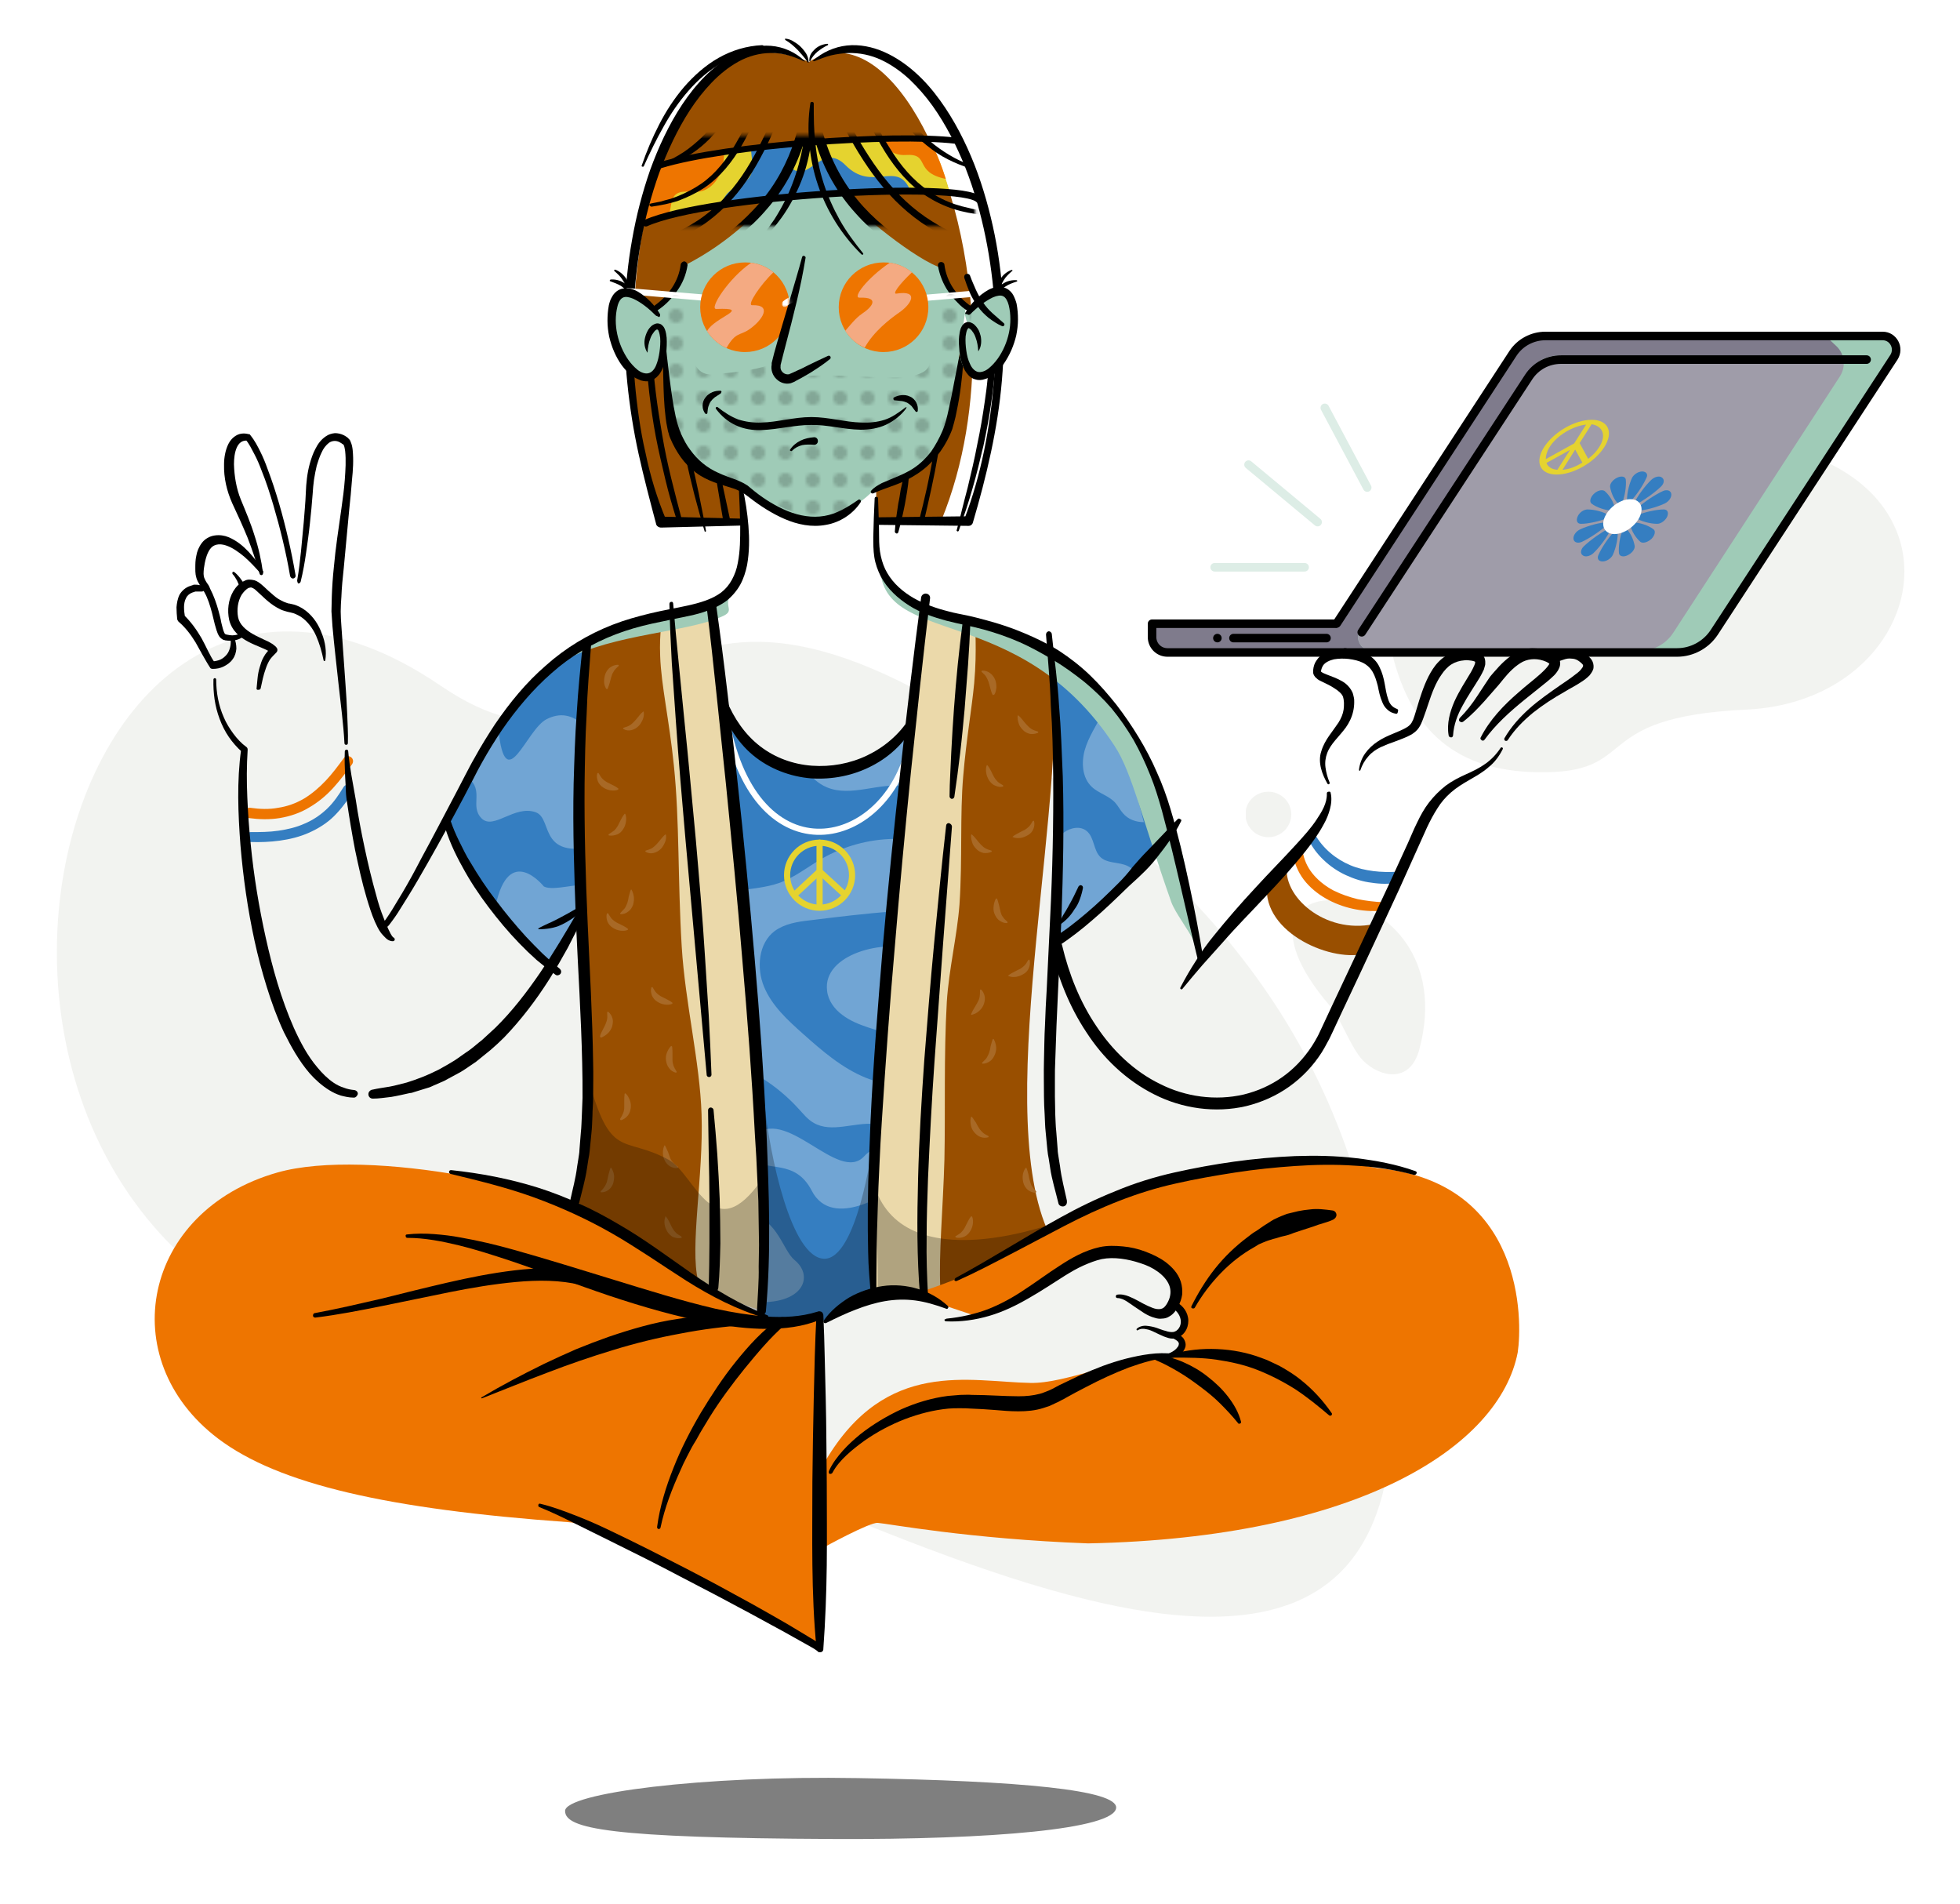 <?xml version="1.0" encoding="utf-8"?>
<svg xmlns="http://www.w3.org/2000/svg" xmlns:xlink="http://www.w3.org/1999/xlink" version="1.1" id="Layer_1" x="0px" y="0px" viewBox="0 0 573 556.5" style="enable-background:new 0 0 573 556.5;">
<style type="text/css">
	.st0{fill:none;}
	.st1{clip-path:url(#SVGID_2_);}
	.st2{opacity:0.5;clip-path:url(#SVGID_4_);}
	.st3{clip-path:url(#SVGID_6_);fill:#E6E7E2;}
	.st4{clip-path:url(#SVGID_8_);fill:#E6E7E2;}
	.st5{clip-path:url(#SVGID_10_);fill:#E6E7E2;}
	.st6{clip-path:url(#SVGID_12_);fill:#E6E7E2;}
	
		.st7{clip-path:url(#SVGID_4_);fill:none;stroke:#DDEDE6;stroke-width:2.5;stroke-linecap:round;stroke-linejoin:round;stroke-miterlimit:10;}
	.st8{clip-path:url(#SVGID_14_);fill:#7F7B8C;}
	.st9{clip-path:url(#SVGID_14_);fill:#9FCBB7;}
	.st10{clip-path:url(#SVGID_14_);fill:#9F9CA9;}
	.st11{clip-path:url(#SVGID_14_);fill:#E5D32F;}
	.st12{clip-path:url(#SVGID_14_);fill:#357EC1;}
	.st13{clip-path:url(#SVGID_14_);fill:#FFFFFF;}
	.st14{clip-path:url(#SVGID_16_);fill:#71A5D4;}
	.st15{clip-path:url(#SVGID_16_);fill:#357EC1;}
	.st16{clip-path:url(#SVGID_16_);fill:#994F00;}
	.st17{clip-path:url(#SVGID_16_);fill:#9FCBB7;}
	.st18{clip-path:url(#SVGID_16_);fill:#E5D32F;}
	.st19{clip-path:url(#SVGID_16_);fill:#EBD9AA;}
	.st20{clip-path:url(#SVGID_16_);fill:#FFFFFF;}
	.st21{clip-path:url(#SVGID_16_);fill:#A86926;}
	.st22{opacity:0.25;clip-path:url(#SVGID_16_);}
	.st23{clip-path:url(#SVGID_18_);}
	.st24{clip-path:url(#SVGID_20_);}
	.st25{clip-path:url(#SVGID_22_);}
	.st26{clip-path:url(#SVGID_16_);fill:#EE7500;}
	.st27{clip-path:url(#SVGID_26_);fill:#EE7500;}
	.st28{clip-path:url(#SVGID_26_);fill:#357EC1;}
	.st29{clip-path:url(#SVGID_26_);fill:#994F00;}
	
		.st30{clip-path:url(#SVGID_26_);fill:none;stroke:#FFFFFF;stroke-width:1.8;stroke-linecap:round;stroke-linejoin:round;stroke-miterlimit:10;}
	
		.st31{clip-path:url(#SVGID_26_);fill:none;stroke:#E5D32F;stroke-width:1.8;stroke-linecap:round;stroke-linejoin:round;stroke-miterlimit:10;}
	.st32{clip-path:url(#SVGID_26_);}
	.st33{opacity:0.5;clip-path:url(#SVGID_26_);}
	.st34{clip-path:url(#SVGID_28_);}
	.st35{filter:url(#Adobe_OpacityMaskFilter);}
	.st36{enable-background:new    ;}
	.st37{clip-path:url(#SVGID_31_);}
	.st38{clip-path:url(#SVGID_26_);mask:url(#SVGID_29_);}
	.st39{clip-path:url(#SVGID_33_);}
	
		.st40{clip-path:url(#SVGID_26_);fill:none;stroke:#000000;stroke-width:1.8;stroke-linecap:round;stroke-linejoin:round;stroke-miterlimit:10;}
	
		.st41{clip-path:url(#SVGID_26_);fill:none;stroke:#000000;stroke-width:2;stroke-linecap:round;stroke-linejoin:round;stroke-miterlimit:10;}
	.st42{clip-path:url(#SVGID_26_);fill:#FFFFFF;}
	.st43{clip-path:url(#SVGID_26_);fill:#9FCBB7;}
	.st44{clip-path:url(#SVGID_26_);fill:#F4AA82;}
	.st45{filter:url(#Adobe_OpacityMaskFilter_1_);}
	.st46{clip-path:url(#SVGID_26_);mask:url(#SVGID_34_);}
	.st47{clip-path:url(#SVGID_36_);}
	.st48{filter:url(#Adobe_OpacityMaskFilter_2_);}
	.st49{clip-path:url(#SVGID_26_);mask:url(#SVGID_37_);}
	.st50{clip-path:url(#SVGID_39_);fill:#FFFFFF;}
	.st51{clip-path:url(#SVGID_41_);fill:#9FCBB7;}
	
		.st52{clip-path:url(#SVGID_41_);fill:none;stroke:#000000;stroke-width:2.5;stroke-linecap:round;stroke-linejoin:round;stroke-miterlimit:10;}
	.st53{filter:url(#Adobe_OpacityMaskFilter_3_);}
	.st54{clip-path:url(#SVGID_43_);}
	.st55{clip-path:url(#SVGID_43_);fill:#FFFFFF;}
	.st56{opacity:0.4;clip-path:url(#SVGID_43_);mask:url(#SVGID_44_);}
	.st57{clip-path:url(#SVGID_46_);}
	.st58{clip-path:url(#SVGID_48_);}
	.st59{opacity:0.18;clip-path:url(#SVGID_2_);fill:url(#SVGID_51_);}
</style>
<pattern x="-188.1" y="849.4" width="8" height="8" patternUnits="userSpaceOnUse" id="Unnamed_Pattern" viewBox="0 -8 8 8" style="overflow:visible;">
	<g>
		<rect y="-8" class="st0" width="8" height="8"/>
		<path d="M6.1-4c0-1.1-0.9-2.1-2.1-2.1S1.9-5.1,1.9-4S2.9-1.9,4-1.9S6.1-2.9,6.1-4"/>
	</g>
</pattern>
<g>
	<defs>
		<rect id="SVGID_1_" x="-188.1" y="-341.2" width="841.9" height="1190.6"/>
	</defs>
	<clipPath id="SVGID_2_">
		<use xlink:href="#SVGID_1_" style="overflow:visible;"/>
	</clipPath>
	<g class="st1">
		<defs>
			<rect id="SVGID_3_" x="-188.1" y="-341.2" width="841.9" height="1190.6"/>
		</defs>
		<clipPath id="SVGID_4_">
			<use xlink:href="#SVGID_3_" style="overflow:visible;"/>
		</clipPath>
		<g class="st2">
			<g>
				<defs>
					<rect id="SVGID_5_" x="16.6" y="184.5" width="390.4" height="288"/>
				</defs>
				<clipPath id="SVGID_6_">
					<use xlink:href="#SVGID_5_" style="overflow:visible;"/>
				</clipPath>
				<path class="st3" d="M406.3,396.5c-7.2-81.5-43.8-132.9-115.9-181.3c-108.2-72.6-102.2,25.6-161.6-14.8&#xD;&#xA;					C9.3,119-46,376.6,123.6,397.9C205.2,408.1,420.9,561.5,406.3,396.5"/>
			</g>
		</g>
		<g class="st2">
			<g>
				<defs>
					<rect id="SVGID_7_" x="377.9" y="263.1" width="38.8" height="50.9"/>
				</defs>
				<clipPath id="SVGID_8_">
					<use xlink:href="#SVGID_7_" style="overflow:visible;"/>
				</clipPath>
				<path class="st4" d="M388.7,293.9c-38.7-45.4,40.1-40.1,26.3,12.6c-2.7,10.5-11.7,8.3-16.5,3.5&#xD;&#xA;					C394.7,306,392.3,298.1,388.7,293.9"/>
			</g>
		</g>
		<g class="st2">
			<g>
				<defs>
					<rect id="SVGID_9_" x="364.2" y="231.4" width="13.3" height="13.3"/>
				</defs>
				<clipPath id="SVGID_10_">
					<use xlink:href="#SVGID_9_" style="overflow:visible;"/>
				</clipPath>
				<path class="st5" d="M377.5,238c0,3.7-3,6.7-6.7,6.7c-3.7,0-6.7-3-6.7-6.7c0-3.7,3-6.6,6.7-6.6&#xD;&#xA;					C374.5,231.4,377.5,234.4,377.5,238"/>
			</g>
		</g>
		<g class="st2">
			<g>
				<defs>
					<rect id="SVGID_11_" x="406.4" y="127.9" width="150.4" height="97.8"/>
				</defs>
				<clipPath id="SVGID_12_">
					<use xlink:href="#SVGID_11_" style="overflow:visible;"/>
				</clipPath>
				<path class="st6" d="M449.1,225.7c31.2,0.7,14.1-16.1,61.5-18.3c65.8-3.1,72.5-102.2-54.9-74.6c-33.4,7.2-53,40.3-48.8,57.9&#xD;&#xA;					C412.6,214.1,426,225.2,449.1,225.7"/>
			</g>
		</g>
		<line class="st7" x1="381.4" y1="165.8" x2="355.1" y2="165.8"/>
		<line class="st7" x1="399.7" y1="142.5" x2="387.3" y2="119.2"/>
		<line class="st7" x1="385.2" y1="152.6" x2="365" y2="135.8"/>
	</g>
	<g class="st1">
		<defs>
			<rect id="SVGID_13_" x="-188.1" y="-341.2" width="841.9" height="1190.6"/>
		</defs>
		<clipPath id="SVGID_14_">
			<use xlink:href="#SVGID_13_" style="overflow:visible;"/>
		</clipPath>
		<path class="st8" d="M394.3,190.7h-53.1c-2.5,0-4.5-2-4.5-4.5v-3.9h56"/>
		<path class="st8" d="M393.2,190.7h97.1c4.3,0,8.4-2.2,10.8-5.8l52.6-80.5c1.7-2.7-0.2-6.2-3.3-6.2h-98.6c-3.8,0-7.4,1.9-9.5,5.1&#xD;&#xA;			l-51.5,78.9"/>
		<path class="st9" d="M446.9,108.7L397.7,184c-1.8,2.7,0.2,6.2,3.4,6.2h90.7c4.1,0,7.8-2,10-5.4l49.1-75.1c1.6-2.5-0.2-5.8-3.1-5.8&#xD;&#xA;			h-92C452.2,103.9,448.8,105.7,446.9,108.7"/>
		<path class="st10" d="M446.9,108.7L397.7,184c-1.8,2.7,0.2,6.2,3.4,6.2h90.7c4.1,0,7.8-2,10-5.4l49.1-75.1&#xD;&#xA;			c1.6-2.5-0.2-5.8-3.1-5.8h-92C452.2,103.9,448.8,105.7,446.9,108.7"/>
		<path class="st11" d="M465.3,122.7c-4.9,0-11.1,3.6-13.9,8c-2.8,4.4-1.2,8,3.7,8c4.9,0,11.1-3.6,13.9-8&#xD;&#xA;			C471.8,126.3,470.2,122.7,465.3,122.7 M467.5,130.7c-0.8,1.3-1.9,2.4-3.2,3.4l-2.5-4.6l3.5-5.5&#xD;&#xA;			C468.6,124.5,469.7,127.3,467.5,130.7 M463.7,124.1l-3.5,5.5l-8.3,4.6c0-1,0.3-2.2,1.1-3.5C455.1,127.3,459.8,124.5,463.7,124.1&#xD;&#xA;			 M452.1,135.3l6.9-3.8l-3.7,5.8C453.6,137.2,452.5,136.4,452.1,135.3 M456.8,137.3l3.7-5.9l2.1,3.8&#xD;&#xA;			C460.7,136.4,458.7,137.2,456.8,137.3"/>
		<path class="st12" d="M480.1,137.8c-1.2,0-2.5,0.9-3,1.9c-1,2.2-1.6,5.3-1.4,6.8h1c1.5-1.5,3.6-4.5,4.6-6.8&#xD;&#xA;			C481.9,138.7,481.3,137.8,480.1,137.8"/>
		<path class="st12" d="M472.8,139.6c-1.3,0.6-2.2,1.8-2.1,2.7c0.3,1.9,1.4,4.2,2.5,5l1.1-0.5c0.7-1.7,1.2-4.7,1-6.6&#xD;&#xA;			C475.2,139.3,474.1,139,472.8,139.6"/>
		<path class="st12" d="M465.9,144.4c-1,1-1.3,2.3-0.6,2.8c1.4,1.1,4.1,2,5.8,2l0.9-0.9c-0.2-1.5-1.5-3.6-2.9-4.8&#xD;&#xA;			C468.3,143,466.9,143.4,465.9,144.4"/>
		<path class="st12" d="M461.2,151c-0.5,1.2-0.1,2.1,1,2.1c2.2,0,5.6-0.8,7.5-1.6l0.4-1c-1.1-0.8-3.8-1.6-6-1.6&#xD;&#xA;			C463,148.9,461.7,149.8,461.2,151"/>
		<path class="st12" d="M460,157.5c0.1,1,1.2,1.4,2.4,0.9c2.4-1.1,5.6-3.3,7.2-4.8l-0.1-0.9c-1.7,0-5.1,0.9-7.5,2&#xD;&#xA;			C460.7,155.3,459.9,156.5,460,157.5"/>
		<path class="st12" d="M462.7,162.3c0.7,0.6,2.1,0.3,3.1-0.6c2-1.9,4.2-5,4.9-6.6l-0.6-0.5c-1.8,0.9-5,3.1-7,5&#xD;&#xA;			C462.1,160.5,461.9,161.8,462.7,162.3"/>
		<path class="st12" d="M468.5,164.1c1.2,0,2.5-0.9,3-1.9c1-2.2,1.6-5.3,1.4-6.8h-1c-1.5,1.5-3.6,4.5-4.6,6.8&#xD;&#xA;			C466.8,163.2,467.3,164.1,468.5,164.1"/>
		<path class="st12" d="M475.8,162.3c1.3-0.6,2.2-1.8,2.1-2.7c-0.3-1.9-1.4-4.2-2.5-5l-1.1,0.5c-0.7,1.7-1.2,4.7-1,6.6&#xD;&#xA;			C473.4,162.6,474.6,162.9,475.8,162.3"/>
		<path class="st12" d="M482.8,157.5c1-1,1.3-2.3,0.6-2.8c-1.4-1.1-4.1-2-5.8-2l-0.9,0.9c0.2,1.5,1.5,3.6,2.9,4.8&#xD;&#xA;			C480.3,158.9,481.7,158.5,482.8,157.5"/>
		<path class="st12" d="M487.4,151c0.5-1.2,0.1-2.1-1-2.1c-2.2,0-5.6,0.8-7.5,1.6l-0.4,1c1.1,0.8,3.8,1.6,6,1.6&#xD;&#xA;			C485.6,153.1,486.9,152.1,487.4,151"/>
		<path class="st12" d="M488.6,144.4c-0.1-1-1.2-1.4-2.4-0.9c-2.4,1.1-5.7,3.3-7.2,4.8l0.1,0.9c1.7,0,5.1-0.9,7.5-2&#xD;&#xA;			C487.9,146.6,488.7,145.4,488.6,144.4"/>
		<path class="st12" d="M485.9,139.6c-0.7-0.6-2.1-0.3-3.1,0.6c-2,1.9-4.2,5-4.9,6.6l0.6,0.5c1.8-0.9,5-3.1,7-5&#xD;&#xA;			C486.5,141.4,486.7,140.2,485.9,139.6"/>
		<path class="st13" d="M479.4,151c-1.3,2.8-4.6,5.1-7.4,5.1c-2.8,0-4.1-2.3-2.8-5.1c1.3-2.8,4.6-5.1,7.4-5.1&#xD;&#xA;			C479.4,145.9,480.7,148.1,479.4,151"/>
	</g>
	<g class="st1">
		<defs>
			<rect id="SVGID_15_" x="-188.1" y="-341.2" width="841.9" height="1190.6"/>
		</defs>
		<clipPath id="SVGID_16_">
			<use xlink:href="#SVGID_15_" style="overflow:visible;"/>
		</clipPath>
		<path class="st14" d="M211.7,209.9c23.1,27,50.1,14.2,59.4-2.7l-7.3,169.4c-7.3,0.2-18.2,4.9-21.7,8.9c-1.8,1.6-2.9-1.1-2.9-1.1&#xD;&#xA;			s-10.9,2.2-15.7,1.8C223.6,375.7,214.8,218.5,211.7,209.9"/>
		<path class="st15" d="M270,231.7c-1.6-0.9-3.5-1.6-5.3-1.9c-7.7-1.2-15.9,3.3-23,0.3c-2.6-1.1-4.5-3-6.2-5.1&#xD;&#xA;			c-7.8-1.4-16.1-6-23.8-15.1c2.1,5.9,6.9,80.8,9.7,131.2c0,0,0.1,0,0.1,0.1c0.4,8.8,2,43.7,1.9,44.9c4.9,0.4,15.7-1.8,15.7-1.8&#xD;&#xA;			s1.1,2.7,2.9,1.1c3.5-4,14.4-8.6,21.7-8.9l0.4-9.7c-1-2.9-3-10.6,0.5-11.7L270,231.7z"/>
		<path class="st14" d="M219.6,354.9c-9.3-2.2-9.4,24.9,0.3,25.6c15,1.2,18.2-7.5,12.4-12.2C228.9,365.5,227.4,356.7,219.6,354.9"/>
		<path class="st14" d="M252.7,337.9c-7.6,8.4-23.3-15.6-32.6-5.5c-0.9,0.9-1,5.4-0.1,6.3c4,4,12.4-0.2,17.3,9.3&#xD;&#xA;			c6.1,11.9,23.4,0,24.5-1.3C267.8,339.6,258.6,331.4,252.7,337.9"/>
		<path class="st14" d="M266.2,331.8c-3.5-1.2-6.9-3-10.6-3.3c-6-0.5-12.5,2.7-17.7-0.3c-1.8-1-3.1-2.7-4.5-4.2&#xD;&#xA;			c-3.2-3.5-6.8-6.5-10.8-9c-7.6-4.7-17-7.8-21.1-15.7c-2.1-4-2.4-8.7-2.6-13.2c-0.3-8,0.5-17.1,6.8-22c6.1-4.7,14.8-3.5,22-6&#xD;&#xA;			c4.6-1.6,8.5-4.8,12.7-7.2c6.3-3.6,13.6-5.6,20.8-5.7c2.5-0.1,5.1,0.1,7.4,1.2c2.5,1.1,4.4,3.1,6.3,5c4,4.1,8,8.3,10.7,13.4&#xD;&#xA;			c3.6,6.8,4.4,14.7,5,22.3c0.9,11,1.5,22.4-1.3,33.2c-0.9,3.6-2.6,11.1-6.1,13.2C279.2,335.9,270.2,333.2,266.2,331.8"/>
		<path class="st15" d="M236.7,269c-3.6,0.4-7.3,1-10.2,3.1c-4.8,3.6-5.4,10.9-3.1,16.4c2.3,5.5,6.9,9.7,11.4,13.7&#xD;&#xA;			c5.6,5,11.4,10,18.3,12.8c6.9,2.8,15.4,3.1,21.6-1.2c3-2.1,5.2-5,7-8.3c5.7-10.7,5.4-23.9,1.2-35.3c-0.7-1.9-1.6-3.8-3.2-5&#xD;&#xA;			c-2.9-2-4,0.5-6.5,1c-3.7,0.7-8.3,0-12.1,0.2C252.9,267,244.8,268,236.7,269"/>
		<path class="st14" d="M241.8,289.6c0.3,2.8,2.1,5.3,4.4,7c2.2,1.7,4.9,2.8,7.6,3.7c3.2,1.1,6.6,2.1,10.1,1.9&#xD;&#xA;			c12.4-0.7,13.6-20.1,3.2-24.5C259.1,274.4,240.4,278.7,241.8,289.6"/>
		<path class="st15" d="M159.9,281.1c-9-5.7-25.3-30.3-29.3-41.2c5.7-15.6,29.6-51.9,46.2-55.2c0.3,19.3-1.7,77.2-1.7,77.2&#xD;&#xA;			L159.9,281.1z"/>
		<path class="st14" d="M159.9,281.1c0,0,15.3-20.5,15.4-22.7c-5.7-0.6-13.4,2.2-16.3,0.7c-0.1-0.1-10.2-12.8-14.1,5.6&#xD;&#xA;			C150.2,272.1,155.8,278.6,159.9,281.1"/>
		<path class="st14" d="M176.5,217.9c-4.2-3.8-8.6-11.8-16.7-7.7c-6,3-12,23.1-14.1,3c-3.3,4.8-6.4,9.6-8.9,14.1&#xD;&#xA;			c4.9,3.8,0.4,8.3,4,11.9c3.5,3.5,9.6-4,15.8-1.8c5.6,2-0.3,16,22.8,8.5C179.6,238.2,178,229.1,176.5,217.9"/>
		<path class="st15" d="M308.5,274.5c9-5.7,25.9-22.6,32.1-30.6c-4.2-14.2-11.9-35.6-32.5-51.8C307.8,211.4,308.5,274.5,308.5,274.5"/>
		<path class="st14" d="M308.5,274.5c7.1-4.5,16.8-12.4,23.6-19.5c-0.9-1-2.1-1.9-3.5-2.3c-2.3-0.7-5-0.5-6.8-2.1&#xD;&#xA;			c-2.2-2-1.8-5.8-4.1-7.7c-1.9-1.6-4.8-1-6.8,0.5c-1.1,0.9-2,2.1-2.8,3.3C308.4,262.1,308.5,274.5,308.5,274.5"/>
		<path class="st16" d="M284.4,99.9c0-2-4.5-5.9-4.5-5.9s0.8-5.2,4-4.1c-3.5-46.5-26.8-85.1-47.4-71.8&#xD;&#xA;			c-50.7-21.9-61,91.3-43.7,133.5l24.1,0.2l-1.6-18.7h40.8l0.1,18.7l19,0.3C282,135.5,284.6,117.4,284.4,99.9"/>
		<path class="st17" d="M189.7,91.8l4.3,11.5c-0.7,14.3,3.2,36.2,21.8,37.9c4.8,5.2,22.3,18.5,38.9,2.8c2.8-2.7,21.8-5.8,23.9-24.8&#xD;&#xA;			c2.2-19,3.7-29.1,3.7-29.1s-5.7-6.3-7-11.8c-6.7-1.8-25.6-16.6-27.6-21.1c-7.3-0.7-22.8,0.8-22.8,0.8&#xD;&#xA;			c-2.7,3.4-11.1,12.6-24.6,19.5C197.9,85.3,191.3,91.6,189.7,91.8"/>
		<path class="st18" d="M187.5,65.8c15.2-7.9,75.8-13.1,90.2-9.4c-1.9-6.7-3.8-11.9-6.1-15.7c-18.1-2.2-60.1,1.9-79.7,8.1"/>
		<path class="st16" d="M171.5,188.8c-7.5,31.3,5.3,135.7-4.7,161.8c16.6,8,40.8,26.4,40.8,26.4c2.9-54.5-9.9-190.9-11.3-196.8&#xD;&#xA;			C193.3,178.8,174.5,185.5,171.5,188.8"/>
		<path class="st16" d="M307.2,190.6c-6.6-2.7-23.4-10.2-25.3-9.2c-1.4,5.9-14.2,142.3-11.3,196.8c1-0.3,2-0.7,3.1-1.1&#xD;&#xA;			c9.7-5,22.4-12.1,32.4-17.8C289.8,321.4,313.6,228.3,307.2,190.6"/>
		<path class="st19" d="M207.7,177.1c-1.6-0.8-14.7,2.6-14.2,2.8c0.2,1-0.8,4.9-0.5,11.9c0.3,8.5,2.6,18.3,4,31.9&#xD;&#xA;			c1.7,16.4,1.1,33.1,2.3,53c1,16.4,5.3,33.6,5.8,49c0.6,18.2-3.5,38.7-1,48.7c0,0-4.4-3.6-14.3-10.3c14.7,14.3,33.4,19.1,33.4,19.1&#xD;&#xA;			C226.1,328.9,209.1,183,207.7,177.1"/>
		<path class="st19" d="M255.1,377.7c-2.9-54.5,14-194.7,15.4-200.6c2.6,1.6,10,4.3,14.7,4.3c-0.3,1.2,0.5,8.4-0.4,18.3&#xD;&#xA;			c-0.7,7.5-2.3,16.3-3.2,27.1c-1,11.4-0.2,24.1-1.1,37.6c-0.7,9.2-3.1,18.9-3.7,28.4c-0.9,15.9-0.4,31.7-0.7,46.1&#xD;&#xA;			c-0.4,14.4-1.7,27.5-1.2,37.7C273,377.6,267.1,380.2,255.1,377.7"/>
		<path class="st20" d="M291.5,99.9c0,0,0,0.1,0,0.2L291.5,99.9z"/>
		<path class="st21" d="M177.2,201.3c-0.4-0.7-0.6-1.4-0.6-2.1c0-0.7,0.1-1.5,0.4-2.3c0.3-0.7,0.8-1.5,1.5-1.9&#xD;&#xA;			c0.7-0.5,1.5-0.7,2.2-0.7c0.1,0,0.2,0.1,0.2,0.2c0,0.1,0,0.1-0.1,0.2l0,0c-0.5,0.5-1,0.9-1.3,1.4c-0.3,0.5-0.6,1-0.7,1.5&#xD;&#xA;			c-0.2,0.5-0.3,1.1-0.5,1.8c-0.2,0.6-0.4,1.3-0.7,2C177.4,201.4,177.4,201.4,177.2,201.3C177.3,201.3,177.2,201.3,177.2,201.3"/>
		<path class="st21" d="M188.2,208.1c0.1,0.8,0,1.5-0.3,2.2c-0.3,0.7-0.7,1.4-1.2,1.9c-0.6,0.6-1.3,1-2.1,1.2&#xD;&#xA;			c-0.8,0.2-1.6,0.1-2.3-0.3c-0.1-0.1-0.2-0.2-0.1-0.3c0-0.1,0.1-0.1,0.1-0.1l0,0c0.7-0.2,1.3-0.4,1.8-0.7c0.5-0.3,0.9-0.7,1.3-1.1&#xD;&#xA;			c0.4-0.4,0.8-0.9,1.2-1.4c0.4-0.5,0.8-1,1.4-1.5C188,207.9,188.1,207.9,188.2,208.1C188.2,208,188.2,208.1,188.2,208.1"/>
		<path class="st21" d="M194.7,244c0.1,0.8,0,1.5-0.3,2.2c-0.3,0.7-0.7,1.4-1.2,1.9c-0.6,0.6-1.3,1-2.1,1.2&#xD;&#xA;			c-0.8,0.2-1.6,0.1-2.3-0.3c-0.1-0.1-0.2-0.2-0.1-0.3c0-0.1,0.1-0.1,0.1-0.1l0,0c0.7-0.2,1.3-0.4,1.8-0.7c0.5-0.3,0.9-0.7,1.3-1.1&#xD;&#xA;			c0.4-0.4,0.8-0.9,1.2-1.4c0.4-0.5,0.8-1,1.4-1.5C194.5,243.9,194.6,243.9,194.7,244C194.7,243.9,194.7,244,194.7,244"/>
		<path class="st21" d="M182.8,237.9c0.3,0.7,0.3,1.5,0.2,2.2c-0.1,0.7-0.3,1.5-0.8,2.2c-0.4,0.7-1,1.3-1.8,1.6&#xD;&#xA;			c-0.8,0.3-1.6,0.4-2.3,0.3c-0.1,0-0.2-0.1-0.2-0.3c0-0.1,0.1-0.1,0.1-0.1l0,0c0.6-0.4,1.1-0.7,1.6-1.1c0.4-0.4,0.7-0.8,1-1.3&#xD;&#xA;			c0.3-0.5,0.5-1.1,0.8-1.6c0.3-0.6,0.6-1.2,1.1-1.8C182.6,237.8,182.7,237.8,182.8,237.9C182.8,237.8,182.8,237.9,182.8,237.9"/>
		<path class="st21" d="M182.9,319.6c0.6,0.5,0.9,1.2,1.2,1.9c0.3,0.7,0.4,1.5,0.3,2.3c-0.1,0.8-0.3,1.6-0.9,2.3&#xD;&#xA;			c-0.5,0.6-1.2,1.1-1.9,1.3c-0.1,0-0.2,0-0.3-0.2c0-0.1,0-0.1,0-0.2l0,0c0.4-0.6,0.7-1.2,0.9-1.7c0.2-0.5,0.3-1.1,0.3-1.7&#xD;&#xA;			c0-0.6,0-1.2,0-1.8c0-0.7,0-1.3,0.1-2.1C182.7,319.6,182.7,319.5,182.9,319.6C182.9,319.5,182.9,319.6,182.9,319.6"/>
		<path class="st21" d="M196.5,305.9c0.1,0.8,0.1,1.4,0.1,2.1c0,0.6,0,1.3,0,1.8c0,0.6,0.1,1.1,0.3,1.7c0.2,0.5,0.5,1.1,0.9,1.7l0,0&#xD;&#xA;			c0.1,0.1,0,0.2-0.1,0.3c-0.1,0-0.1,0-0.2,0c-0.7-0.2-1.4-0.6-1.9-1.3c-0.5-0.6-0.8-1.5-0.9-2.3c-0.1-0.8,0-1.6,0.3-2.3&#xD;&#xA;			c0.3-0.7,0.6-1.3,1.2-1.9C196.4,305.8,196.4,305.8,196.5,305.9C196.5,305.9,196.5,305.9,196.5,305.9"/>
		<path class="st21" d="M194.7,355.6c0.5,0.6,0.8,1.2,1.1,1.8c0.3,0.6,0.5,1.1,0.8,1.6c0.3,0.5,0.6,0.9,1,1.3&#xD;&#xA;			c0.4,0.4,0.9,0.7,1.6,1.1l0,0c0.1,0.1,0.1,0.2,0.1,0.3c0,0.1-0.1,0.1-0.1,0.1c-0.7,0.2-1.5,0.1-2.3-0.2c-0.8-0.3-1.4-1-1.8-1.6&#xD;&#xA;			c-0.4-0.7-0.7-1.4-0.8-2.1c-0.1-0.7-0.1-1.5,0.2-2.2C194.4,355.5,194.5,355.5,194.7,355.6C194.6,355.5,194.7,355.5,194.7,355.6"/>
		<path class="st21" d="M178.7,341.3c0.4,0.7,0.7,1.4,0.8,2.1c0.1,0.7,0,1.5-0.2,2.3c-0.2,0.8-0.7,1.5-1.3,2&#xD;&#xA;			c-0.6,0.5-1.4,0.8-2.2,0.8c-0.1,0-0.2-0.1-0.2-0.2c0-0.1,0-0.1,0.1-0.2l0,0c0.5-0.5,0.9-1,1.2-1.5c0.3-0.5,0.5-1,0.6-1.5&#xD;&#xA;			c0.1-0.6,0.3-1.2,0.4-1.8c0.2-0.6,0.3-1.3,0.6-2C178.4,341.3,178.5,341.3,178.7,341.3C178.6,341.3,178.7,341.3,178.7,341.3"/>
		<path class="st21" d="M194.4,334.8c0.4,0.7,0.6,1.3,0.9,1.9c0.2,0.6,0.4,1.2,0.6,1.7c0.2,0.5,0.5,1,0.9,1.4&#xD;&#xA;			c0.4,0.4,0.8,0.8,1.4,1.2l0,0c0.1,0.1,0.1,0.2,0,0.3c0,0-0.1,0.1-0.1,0.1c-0.7,0.1-1.5-0.1-2.2-0.5c-0.7-0.4-1.3-1.1-1.6-1.8&#xD;&#xA;			c-0.4-0.7-0.5-1.5-0.5-2.2c0-0.7,0.1-1.5,0.5-2.2C194.2,334.7,194.3,334.7,194.4,334.8C194.4,334.7,194.4,334.8,194.4,334.8"/>
		<path class="st21" d="M180.7,230.8c-0.7,0.3-1.5,0.3-2.2,0.2c-0.7-0.1-1.5-0.4-2.1-0.8c-0.7-0.4-1.3-1.1-1.6-1.8&#xD;&#xA;			c-0.3-0.8-0.4-1.6-0.2-2.3c0-0.1,0.2-0.2,0.3-0.2c0.1,0,0.1,0.1,0.1,0.1l0,0c0.4,0.6,0.7,1.2,1.1,1.6c0.4,0.4,0.8,0.7,1.3,1&#xD;&#xA;			c0.5,0.3,1.1,0.5,1.6,0.8c0.6,0.3,1.2,0.6,1.8,1.1C180.8,230.5,180.8,230.6,180.7,230.8C180.7,230.7,180.7,230.7,180.7,230.8"/>
		<path class="st21" d="M196.5,293.4c-0.7,0.3-1.5,0.3-2.2,0.2c-0.7-0.1-1.5-0.4-2.1-0.8c-0.7-0.4-1.3-1.1-1.6-1.8&#xD;&#xA;			c-0.3-0.8-0.4-1.6-0.2-2.3c0-0.1,0.2-0.2,0.3-0.2c0.1,0,0.1,0.1,0.1,0.1l0,0c0.4,0.6,0.7,1.2,1.1,1.6c0.4,0.4,0.8,0.7,1.3,1&#xD;&#xA;			c0.5,0.3,1.1,0.5,1.6,0.8c0.6,0.3,1.2,0.6,1.8,1.1C196.6,293.2,196.6,293.3,196.5,293.4C196.5,293.4,196.5,293.4,196.5,293.4"/>
		<path class="st21" d="M183.5,271.8c-0.7,0.3-1.5,0.3-2.2,0.2c-0.7-0.1-1.5-0.4-2.1-0.8c-0.7-0.4-1.3-1.1-1.6-1.8&#xD;&#xA;			c-0.3-0.8-0.4-1.6-0.2-2.3c0-0.1,0.2-0.2,0.3-0.2c0.1,0,0.1,0.1,0.1,0.1l0,0c0.4,0.6,0.7,1.2,1.1,1.6c0.4,0.4,0.8,0.7,1.3,1&#xD;&#xA;			c0.5,0.3,1.1,0.5,1.6,0.8c0.6,0.3,1.2,0.6,1.8,1.1C183.6,271.6,183.6,271.7,183.5,271.8C183.6,271.8,183.5,271.8,183.5,271.8"/>
		<path class="st21" d="M175.4,302.9c0.2-0.8,0.5-1.3,0.8-1.9c0.3-0.6,0.6-1.1,0.8-1.6c0.2-0.5,0.4-1,0.5-1.6c0.1-0.6,0-1.2,0-1.9&#xD;&#xA;			l0,0c0-0.1,0.1-0.2,0.2-0.2c0.1,0,0.1,0,0.2,0.1c0.6,0.5,1,1.2,1.2,2c0.2,0.8,0,1.7-0.2,2.4c-0.3,0.7-0.7,1.4-1.3,1.9&#xD;&#xA;			c-0.5,0.5-1.2,0.9-1.9,1.2C175.5,303.1,175.4,303,175.4,302.9C175.4,302.9,175.4,302.9,175.4,302.9"/>
		<path class="st21" d="M184.6,260c0.4,0.7,0.6,1.4,0.7,2.1c0.1,0.7,0,1.5-0.2,2.3c-0.3,0.8-0.7,1.5-1.4,2c-0.6,0.5-1.4,0.8-2.2,0.8&#xD;&#xA;			c-0.1,0-0.2-0.1-0.2-0.2c0-0.1,0-0.1,0.1-0.2l0,0c0.5-0.5,0.9-1,1.3-1.4c0.3-0.5,0.5-1,0.7-1.5c0.2-0.6,0.3-1.2,0.4-1.8&#xD;&#xA;			c0.2-0.6,0.3-1.3,0.6-2C184.4,260,184.5,260,184.6,260C184.6,260,184.6,260,184.6,260"/>
		<path class="st21" d="M290.2,203.1c-0.4-0.7-0.5-1.4-0.7-2c-0.2-0.6-0.3-1.2-0.5-1.8c-0.2-0.5-0.4-1-0.7-1.5&#xD;&#xA;			c-0.3-0.5-0.8-0.9-1.3-1.4l0,0c-0.1-0.1-0.1-0.2,0-0.3c0,0,0.1-0.1,0.2-0.1c0.8,0,1.5,0.2,2.2,0.7c0.7,0.5,1.2,1.2,1.5,1.9&#xD;&#xA;			c0.3,0.7,0.4,1.5,0.4,2.3c-0.1,0.7-0.2,1.5-0.6,2.1C290.4,203.1,290.3,203.2,290.2,203.1C290.2,203.1,290.2,203.1,290.2,203.1"/>
		<path class="st21" d="M297.7,209.1c0.6,0.5,1,1,1.4,1.5c0.4,0.5,0.8,1,1.2,1.4c0.4,0.4,0.8,0.8,1.3,1.1c0.5,0.3,1.1,0.5,1.8,0.7&#xD;&#xA;			l0,0c0.1,0,0.2,0.2,0.1,0.3c0,0.1-0.1,0.1-0.1,0.1c-0.7,0.3-1.5,0.4-2.3,0.3c-0.8-0.2-1.6-0.6-2.1-1.2c-0.6-0.6-1-1.2-1.2-1.9&#xD;&#xA;			c-0.2-0.7-0.4-1.4-0.3-2.2C297.5,209.1,297.5,209.1,297.7,209.1C297.7,209.1,297.7,209.1,297.7,209.1"/>
		<path class="st21" d="M284.1,243.9c0.6,0.5,1,1,1.4,1.5c0.4,0.5,0.8,1,1.2,1.4c0.4,0.4,0.8,0.8,1.3,1.1c0.5,0.3,1.1,0.5,1.8,0.7&#xD;&#xA;			l0,0c0.1,0,0.2,0.2,0.1,0.3c0,0.1-0.1,0.1-0.1,0.1c-0.7,0.3-1.5,0.4-2.3,0.3c-0.8-0.2-1.6-0.6-2.1-1.2c-0.6-0.6-1-1.2-1.2-1.9&#xD;&#xA;			c-0.2-0.7-0.4-1.4-0.3-2.2C283.9,243.9,284,243.9,284.1,243.9C284.1,243.9,284.1,243.9,284.1,243.9"/>
		<path class="st21" d="M288.7,223.7c0.5,0.6,0.8,1.2,1.1,1.8c0.3,0.6,0.5,1.1,0.8,1.6c0.3,0.5,0.6,0.9,1,1.3&#xD;&#xA;			c0.4,0.4,0.9,0.7,1.6,1.1l0,0c0.1,0.1,0.1,0.2,0.1,0.3c0,0.1-0.1,0.1-0.1,0.1c-0.7,0.2-1.5,0.1-2.3-0.3c-0.8-0.3-1.4-1-1.8-1.6&#xD;&#xA;			c-0.4-0.7-0.7-1.4-0.8-2.2c-0.1-0.7-0.1-1.5,0.2-2.2C288.5,223.6,288.6,223.6,288.7,223.7C288.7,223.6,288.7,223.6,288.7,223.7"/>
		<path class="st21" d="M284.1,326.4c0.5,0.6,0.8,1.2,1.2,1.7c0.3,0.6,0.6,1.1,0.9,1.6c0.3,0.5,0.7,0.9,1.1,1.3c0.4,0.4,1,0.7,1.6,1&#xD;&#xA;			l0,0c0.1,0.1,0.2,0.2,0.1,0.3c0,0.1-0.1,0.1-0.1,0.1c-0.7,0.2-1.5,0.2-2.3-0.1c-0.8-0.3-1.4-0.9-1.9-1.5c-0.5-0.6-0.8-1.4-0.9-2.1&#xD;&#xA;			c-0.1-0.7-0.2-1.5,0.1-2.2C283.8,326.4,283.9,326.4,284.1,326.4C284,326.4,284.1,326.4,284.1,326.4"/>
		<path class="st21" d="M290.5,303.7c0.4,0.7,0.6,1.4,0.7,2.1c0.1,0.7,0,1.5-0.3,2.3c-0.3,0.7-0.7,1.5-1.4,2&#xD;&#xA;			c-0.7,0.5-1.4,0.8-2.2,0.8c-0.1,0-0.2-0.1-0.2-0.2c0-0.1,0-0.1,0.1-0.2l0,0c0.5-0.5,1-0.9,1.3-1.4c0.3-0.5,0.5-1,0.7-1.5&#xD;&#xA;			c0.2-0.6,0.3-1.2,0.4-1.8c0.2-0.6,0.3-1.3,0.6-2C290.3,303.6,290.3,303.6,290.5,303.7C290.5,303.7,290.5,303.7,290.5,303.7"/>
		<path class="st21" d="M284.2,355.6c0.3,0.7,0.3,1.5,0.2,2.2c-0.1,0.7-0.4,1.5-0.8,2.1c-0.4,0.7-1.1,1.3-1.8,1.6&#xD;&#xA;			c-0.8,0.3-1.6,0.4-2.3,0.2c-0.1,0-0.2-0.1-0.2-0.3c0-0.1,0.1-0.1,0.1-0.1l0,0c0.6-0.4,1.2-0.7,1.6-1.1c0.4-0.4,0.7-0.8,1-1.3&#xD;&#xA;			c0.3-0.5,0.5-1.1,0.8-1.6c0.3-0.6,0.6-1.2,1.1-1.8C283.9,355.5,284,355.5,284.2,355.6C284.1,355.6,284.1,355.6,284.2,355.6"/>
		<path class="st21" d="M300.1,341.4c0.3,0.7,0.4,1.4,0.6,2c0.1,0.6,0.2,1.2,0.4,1.8c0.2,0.6,0.3,1.1,0.6,1.5&#xD;&#xA;			c0.3,0.5,0.7,0.9,1.2,1.5l0,0c0.1,0.1,0.1,0.2,0,0.3c0,0-0.1,0.1-0.2,0.1c-0.8,0-1.5-0.3-2.2-0.8c-0.6-0.5-1.1-1.3-1.3-2&#xD;&#xA;			c-0.2-0.8-0.3-1.5-0.2-2.3c0.1-0.7,0.3-1.4,0.8-2.1C299.9,341.3,300,341.3,300.1,341.4C300.1,341.3,300.1,341.3,300.1,341.4"/>
		<path class="st21" d="M296.1,244.5c0.6-0.5,1.2-0.8,1.8-1.1c0.6-0.3,1.1-0.6,1.6-0.8c0.5-0.3,0.9-0.6,1.3-1&#xD;&#xA;			c0.4-0.4,0.7-0.9,1.1-1.6l0,0c0.1-0.1,0.2-0.1,0.3-0.1c0.1,0,0.1,0.1,0.1,0.1c0.2,0.7,0.1,1.6-0.2,2.3c-0.3,0.8-0.9,1.4-1.6,1.8&#xD;&#xA;			c-0.7,0.4-1.4,0.7-2.1,0.8c-0.7,0.1-1.5,0.1-2.2-0.2C296,244.7,296,244.6,296.1,244.5C296,244.5,296,244.5,296.1,244.5"/>
		<path class="st21" d="M283.9,296.4c0.3-0.7,0.6-1.3,1-1.9c0.3-0.6,0.7-1.1,0.9-1.6c0.3-0.5,0.5-1,0.6-1.6c0.1-0.6,0.1-1.2,0.1-1.9&#xD;&#xA;			v0c0-0.1,0.1-0.2,0.2-0.2c0.1,0,0.1,0,0.2,0.1c0.5,0.5,0.9,1.3,1,2.1c0.1,0.8-0.1,1.7-0.4,2.4c-0.3,0.7-0.8,1.3-1.4,1.8&#xD;&#xA;			c-0.6,0.5-1.2,0.8-2,1C284,296.7,283.9,296.6,283.9,296.4C283.9,296.5,283.9,296.5,283.9,296.4"/>
		<path class="st21" d="M294.8,285.1c0.6-0.5,1.2-0.8,1.8-1.1c0.6-0.3,1.1-0.6,1.6-0.8c0.5-0.3,0.9-0.6,1.3-1&#xD;&#xA;			c0.4-0.4,0.7-0.9,1.1-1.6l0,0c0.1-0.1,0.2-0.1,0.3-0.1c0.1,0,0.1,0.1,0.1,0.1c0.2,0.7,0.1,1.6-0.2,2.3c-0.3,0.8-0.9,1.4-1.6,1.8&#xD;&#xA;			c-0.7,0.4-1.4,0.7-2.1,0.8c-0.7,0.1-1.5,0.1-2.2-0.2C294.7,285.3,294.7,285.2,294.8,285.1C294.7,285.1,294.8,285.1,294.8,285.1"/>
		<path class="st21" d="M291.5,262.7c0.3,0.7,0.4,1.4,0.6,2c0.1,0.6,0.3,1.2,0.4,1.8c0.2,0.6,0.3,1.1,0.7,1.5&#xD;&#xA;			c0.3,0.5,0.7,0.9,1.3,1.4l0,0c0.1,0.1,0.1,0.2,0,0.3c0,0-0.1,0.1-0.2,0.1c-0.8,0-1.5-0.3-2.2-0.8c-0.7-0.5-1.1-1.3-1.4-2&#xD;&#xA;			c-0.3-0.8-0.3-1.5-0.2-2.3c0.1-0.7,0.3-1.5,0.7-2.1C291.3,262.6,291.4,262.6,291.5,262.7C291.5,262.7,291.5,262.7,291.5,262.7"/>
		<g class="st22">
			<g>
				<defs>
					<rect id="SVGID_17_" x="222.1" y="321.8" width="33.4" height="64.7"/>
				</defs>
				<clipPath id="SVGID_18_">
					<use xlink:href="#SVGID_17_" style="overflow:visible;"/>
				</clipPath>
				<path class="st23" d="M223.4,321.8c1.6,16,7.9,45.8,17.5,46.1c9.6,0.3,14.1-32.6,14.1-32.6l0.4,43.2l-15.1,8&#xD;&#xA;					c0,0-18.5-0.4-18.3-1.1C222.4,384.1,223.4,321.8,223.4,321.8"/>
			</g>
		</g>
		<g class="st22">
			<g>
				<defs>
					<rect id="SVGID_19_" x="168" y="314.1" width="55.2" height="70.4"/>
				</defs>
				<clipPath id="SVGID_20_">
					<use xlink:href="#SVGID_19_" style="overflow:visible;"/>
				</clipPath>
				<path class="st24" d="M195.5,339c7.8,4.3,13,26.4,27.4,5.5c0,8.4,0.3,31.7,0.3,40.1c-14.6-5.5-55.2-33.9-55.2-33.9&#xD;&#xA;					s4.5-27.6,3.7-36.5C178.5,339.7,182,331.6,195.5,339"/>
			</g>
		</g>
		<g class="st22">
			<g>
				<defs>
					<rect id="SVGID_21_" x="256.2" y="348.2" width="55.6" height="30.6"/>
				</defs>
				<clipPath id="SVGID_22_">
					<use xlink:href="#SVGID_21_" style="overflow:visible;"/>
				</clipPath>
				<path class="st25" d="M256.2,348.2c0,8.4,0.5,20.9,0.4,29.3c4.1-1.5,14,1.3,14,1.3l41.2-22.6&#xD;&#xA;					C311.9,356.2,266.6,374.6,256.2,348.2"/>
			</g>
		</g>
		<path class="st14" d="M322.3,208.5c-1.8,3.6-4.1,6.9-5.2,10.8c-1,3.7-0.7,8.1,2.1,10.7c2,1.9,5.1,2.6,6.9,4.7&#xD;&#xA;			c0.8,0.9,1.4,2.1,2.2,3c1.5,1.8,3.8,2.6,6.1,2.6C332,230.8,328.7,219.1,322.3,208.5"/>
		<path class="st26" d="M204.4,56c3.1-0.4,5.5-3.2,6.5-6.2c0.6-1.8,0.8-3.7,0.8-5.6c-7.6,1.3-14.5,2.8-19.7,4.4l-4.4,17.1&#xD;&#xA;			c1.9-1,4.5-1.9,7.7-2.8c0.1-0.2,0.2-0.3,0.3-0.5c0.7-1.7,0.4-3.8,1.6-5.2C198.8,55.3,201.9,56.3,204.4,56"/>
		<path class="st15" d="M265.9,55.2c-3.8-8.3-10.9,1-18.7-6.9c-6.4-6.5-10.2,3.8-14.8,1.5c-3.8-1.9-0.3-5.3,0.5-8.4&#xD;&#xA;			c-4.5,0.4-8.9,1-13.3,1.6c-0.1,1.7,0.3,3.4,0.4,5.1c0.3,7.2-7.7,5.2-8.8,11.4C228.9,56.6,251.3,54.9,265.9,55.2"/>
		<path class="st26" d="M271.6,40.6c-3.9-0.5-8.9-0.6-14.6-0.6c0.8,2.6,3.7,5.6,7.8,5.3c7.3-0.5,2.1,5,11.7,7&#xD;&#xA;			C275,47.6,273.4,43.7,271.6,40.6"/>
		<path class="st26" d="M81.1,342.7c-39.4,11.2-48.1,54.5-17.3,77.8c17.6,13.3,49.5,20.6,102.4,24.4c18,1.3,73.2,36.8,73.2,36.8&#xD;&#xA;			l0.3-97.4l-12.8,2c0,0-32.8-15.1-46.8-27.3C166.6,347.3,107.4,335.2,81.1,342.7"/>
		<path class="st26" d="M402.6,341.4c-34.7-7-81.7,5.3-95.2,17c-14,12.1-40.8,20-40.8,20l19.2,6.4c14.1-5.7,30.4-17.6,38.5-17.5&#xD;&#xA;			c22.2,0.3,21,7.9,19.4,14.1c-0.1,0.4,2.7,1.7,2.5,5.5c-0.1,2.3-0.2,2.1-1.9,3.8c2,2.3,0.9,5.1-3.9,6.1&#xD;&#xA;			c-13.2,0.1-28.8,7.6-39.1,7.4c-17.9-0.3-42.2-7.3-60,22.8l-0.7,25.4c0,0,13.6-7.5,16-7.3c2.9,0.2,26.6,4.7,61.5,6&#xD;&#xA;			c79.2-1.6,120.3-28.4,125.6-55.8C445.1,386.1,445.7,345.4,402.6,341.4"/>
		<g class="st22">
			<g>
				<defs>
					<rect id="SVGID_23_" x="192.2" y="86.7" width="91.4" height="65.6"/>
				</defs>
				<clipPath id="SVGID_24_">
					<use xlink:href="#SVGID_23_" style="overflow:visible;"/>
				</clipPath>
			</g>
		</g>
		<path class="st17" d="M276.8,179.7c-16-3.1-18.6-9.8-19.5-14.9c-0.4,25,40.5,10.2,68.6,53.3c5.1,7.8,8,21.4,16.5,45.5&#xD;&#xA;			c1.2,3.3,5,8,6.6,11.5c0.4,0.8-0.5-9-0.6-9.9c-0.6-6-1.9-13.8-5.5-25.3C328.9,195.7,297.2,181.1,276.8,179.7"/>
		<path class="st17" d="M213.5,174.1c-1.9,3.2,1.3,4.3-2,5.9c-10.3,4.9-32.2,5.2-46.2,12.9C174.7,181.6,211.8,175.7,213.5,174.1"/>
	</g>
	<g class="st1">
		<defs>
			<rect id="SVGID_25_" x="-188.1" y="-341.2" width="841.9" height="1190.6"/>
		</defs>
		<clipPath id="SVGID_26_">
			<use xlink:href="#SVGID_25_" style="overflow:visible;"/>
		</clipPath>
		<path class="st27" d="M73.2,236.1c2.7,0.4,5.5,0.5,8.1,0c2.7-0.4,5.2-1.3,7.6-2.7c2.3-1.4,4.4-3.2,6.3-5.2c1.9-2,3.6-4.3,5.3-6.6&#xD;&#xA;			c0.5-0.7,1.4-0.8,2.1-0.3c0.7,0.5,0.8,1.4,0.3,2.1v0c-1.7,2.3-3.5,4.7-5.5,6.9c-2,2.2-4.4,4.2-7,5.7c-2.6,1.6-5.6,2.6-8.6,3.1&#xD;&#xA;			c-3,0.5-6.1,0.4-9.1,0c-0.8-0.1-1.4-0.9-1.3-1.7C71.5,236.6,72.3,236,73.2,236.1L73.2,236.1z"/>
		<path class="st28" d="M73.3,243.2c2.7,0,5.4,0,8.1-0.4c2.7-0.4,5.3-1,7.7-2.1c2.4-1,4.6-2.5,6.5-4.3c1.9-1.8,3.4-4,4.8-6.3l0,0&#xD;&#xA;			c0.4-0.7,1.3-1,2-0.6c0.7,0.4,1,1.3,0.6,2c-1.4,2.5-3.2,4.9-5.3,7c-2.1,2.1-4.7,3.7-7.4,4.9c-2.7,1.2-5.6,1.9-8.5,2.3&#xD;&#xA;			c-2.9,0.4-5.8,0.5-8.6,0.4c-0.8,0-1.5-0.7-1.5-1.5C71.8,243.9,72.4,243.2,73.3,243.2L73.3,243.2z"/>
		<path class="st29" d="M398.8,278.8c-10.5,2.4-31-7-28.2-21.4c0.4-1.5,5.7-4.8,5.7-4.8c-1.7,9.2,10.9,20.5,25.3,17.5&#xD;&#xA;			C401.5,270.2,400.6,278.3,398.8,278.8"/>
		<path class="st28" d="M408.7,258.1c-2.6,0.3-5.2,0.3-7.7-0.1c-2.6-0.3-5.1-1.1-7.5-2.2c-2.4-1.1-4.6-2.6-6.5-4.4&#xD;&#xA;			c-1.9-1.8-3.5-3.9-4.6-6.3c-0.3-0.6-0.1-1.3,0.5-1.6c0.6-0.3,1.3-0.1,1.6,0.5l0,0c2.3,4,6,7.1,10.3,8.9c2.1,0.9,4.4,1.4,6.7,1.7&#xD;&#xA;			c2.3,0.3,4.6,0.3,7,0.2l0,0c0.9,0,1.6,0.6,1.7,1.5C410.1,257.3,409.5,258,408.7,258.1"/>
		<path class="st27" d="M404.6,266.2c-2.7,0.2-5.5,0.1-8.2-0.4c-2.7-0.5-5.4-1.4-7.9-2.7c-2.5-1.3-4.8-3-6.7-5.2&#xD;&#xA;			c-1.9-2.2-3.2-4.9-3.7-7.8c-0.1-0.8,0.4-1.6,1.2-1.7c0.8-0.1,1.5,0.4,1.7,1.2l0,0.1c0.5,2.3,1.6,4.4,3.2,6.2&#xD;&#xA;			c1.6,1.8,3.6,3.3,5.7,4.4c2.2,1.1,4.6,1.9,7,2.5c2.5,0.5,5,0.8,7.5,0.9l0,0c0.7,0,1.2,0.6,1.2,1.3&#xD;&#xA;			C405.7,265.7,405.2,266.2,404.6,266.2"/>
		<path class="st30" d="M212.8,212.9c9.6,44.6,47.8,34.8,53.5,3.1"/>
		<path class="st31" d="M249.1,255.8c0,5.2-4.2,9.5-9.5,9.5c-5.2,0-9.5-4.2-9.5-9.5c0-5.2,4.2-9.5,9.5-9.5&#xD;&#xA;			C244.8,246.3,249.1,250.5,249.1,255.8z"/>
		<line class="st31" x1="239.6" y1="246.3" x2="239.6" y2="265.2"/>
		<polyline class="st31" points="232.5,261.3 239.6,254.7 246.8,261.3"/>
		<path class="st32" d="M114.9,275.1c-0.9,0-1.6-0.4-2.1-0.9c-0.5-0.5-1-1-1.4-1.5c-0.8-1.1-1.3-2.2-1.8-3.3c-1-2.3-1.7-4.6-2.4-6.9&#xD;&#xA;			c-1.4-4.7-2.4-9.4-3.4-14.1c-0.9-4.7-1.7-9.5-2.4-14.3c-0.2-1.2-0.3-2.4-0.3-3.6l-0.2-3.6c-0.1-2.4-0.2-4.8-0.1-7.3&#xD;&#xA;			c0-0.3,0.3-0.5,0.5-0.5c0.3,0,0.5,0.2,0.5,0.5v0c0.4,4.7,1.4,9.4,2.2,14.1c0.7,4.7,1.6,9.4,2.6,14.1c1,4.7,2.1,9.3,3.4,13.9&#xD;&#xA;			c0.6,2.3,1.3,4.5,2.2,6.7c0.4,1.1,0.9,2.1,1.3,3.1c0.5,1,0.9,2,1.5,2.5l0.2,0.1c0.2,0.2,0.3,0.6,0.1,0.8&#xD;&#xA;			C115.2,275,115.1,275,114.9,275.1"/>
		<path class="st32" d="M217.1,142.5c0.8,3.7,1.4,7.4,1.7,11.2c0.3,3.8,0.3,7.6-0.4,11.5c-0.4,1.9-1,3.9-2,5.7c-1,1.8-2.4,3.4-4,4.7&#xD;&#xA;			c-1.6,1.2-3.5,2.1-5.3,2.8c-1.8,0.7-3.7,1.2-5.6,1.6c-3.7,0.8-7.4,1.5-11,2.3c-3.6,0.8-7.1,1.8-10.5,3.1&#xD;&#xA;			c-6.8,2.6-13.2,6.4-18.7,11.3c-5.5,4.8-10.3,10.5-14.5,16.6c-2.1,3.1-4,6.2-5.8,9.4c-0.9,1.6-1.8,3.3-2.6,4.9l-2.6,5&#xD;&#xA;			c-3.5,6.6-7.1,13.2-10.8,19.7c-1.9,3.3-3.7,6.5-5.7,9.7c-1,1.6-2,3.2-3,4.8c-0.5,0.8-1.1,1.6-1.6,2.3c-0.3,0.4-0.6,0.8-0.9,1.2&#xD;&#xA;			c-0.2,0.2-0.3,0.4-0.6,0.6c-0.1,0.1-0.2,0.2-0.4,0.3c-0.2,0.1-0.3,0.3-1,0.2c-0.5-0.1-0.8-0.5-0.7-1c0.1-0.5,0.5-0.8,1-0.7&#xD;&#xA;			c-0.4,0-0.3,0.1-0.3,0c0,0,0.1-0.1,0.2-0.1c0.1-0.1,0.3-0.3,0.4-0.4c0.3-0.3,0.5-0.7,0.8-1.1c0.5-0.7,1-1.5,1.5-2.3&#xD;&#xA;			c1-1.6,1.9-3.2,2.9-4.8c1.9-3.2,3.7-6.5,5.4-9.8c3.6-6.6,7-13.2,10.5-19.8l2.6-5c0.9-1.7,1.7-3.3,2.7-5c1.8-3.3,3.8-6.5,5.9-9.7&#xD;&#xA;			c4.3-6.3,9.1-12.2,14.9-17.2c5.7-5.1,12.3-9.1,19.5-11.9c3.6-1.4,7.2-2.4,10.9-3.3c3.7-0.9,7.4-1.5,11-2.3&#xD;&#xA;			c3.6-0.8,7.1-1.8,9.8-3.8c1.3-1,2.4-2.3,3.2-3.8c0.8-1.5,1.4-3.1,1.7-4.9c0.7-3.5,0.7-7.1,0.7-10.8c-0.1-3.7-0.2-7.4-0.4-11.1l0,0&#xD;&#xA;			c0-0.3,0.2-0.6,0.5-0.6C216.8,142.1,217,142.3,217.1,142.5"/>
		<path class="st32" d="M350.3,281c-3.6-14.7-6.7-29.5-10.6-44c-1-3.6-2.1-7.2-3.5-10.6c-1.4-3.5-3-6.9-4.8-10.1&#xD;&#xA;			c-1.9-3.2-4-6.3-6.4-9.2c-2.4-2.8-5.1-5.4-8-7.8c-2.9-2.3-5.9-4.5-9.1-6.4c-3.2-1.9-6.4-3.7-9.8-5.2c-3.4-1.5-6.9-2.7-10.5-3.7&#xD;&#xA;			c-1.8-0.5-3.6-0.9-5.4-1.3c-1.8-0.4-3.7-0.8-5.6-1.3c-3.7-1-7.5-2.3-10.8-4.4c-3.3-2.1-6.4-4.9-8.3-8.5c-0.9-1.8-1.6-3.7-1.9-5.7&#xD;&#xA;			c-0.3-1.9-0.3-4-0.3-5.8c0.1-3.8,0.2-7.6,0.4-11.3c0-0.3,0.2-0.5,0.5-0.5c0.3,0,0.5,0.2,0.5,0.5c0.1,3.8,0.3,7.6,0.3,11.3&#xD;&#xA;			c0,1.9,0.1,3.7,0.5,5.5c0.4,1.8,1,3.5,1.9,5c1.8,3.1,4.6,5.5,7.7,7.3c3.2,1.8,6.6,3,10.2,3.9c1.8,0.5,3.6,0.8,5.5,1.2&#xD;&#xA;			c1.9,0.4,3.7,0.9,5.6,1.4c3.7,1,7.4,2.2,10.9,3.7c3.6,1.5,7.1,3.2,10.3,5.2c3.2,2.1,6.3,4.5,9.1,7.2c2.8,2.7,5.3,5.6,7.7,8.6&#xD;&#xA;			c2.3,3,4.5,6.2,6.5,9.5c2,3.3,3.8,6.7,5.3,10.2c1.6,3.5,2.9,7.1,4,10.8c2.2,7.3,3.9,14.7,5.5,22.1c1.6,7.4,3,14.9,4.2,22.3&#xD;&#xA;			c0.1,0.5-0.2,0.9-0.7,1C350.8,281.7,350.4,281.4,350.3,281"/>
		<path class="st32" d="M310.5,276.3c2,8.4,5.2,16.5,10,23.6c4.7,7.1,11,13.2,18.6,16.9c7.5,3.8,16.3,5,24.5,3.1&#xD;&#xA;			c4.1-1,7.9-2.7,11.3-5.1c3.4-2.4,6.3-5.5,8.6-9c0.6-0.9,1.1-1.8,1.6-2.7c0.5-0.9,0.9-1.9,1.4-2.9l2.8-6l5.6-11.9&#xD;&#xA;			c3.7-8,7.5-15.9,11.2-23.9c1.8-4,3.7-8,5.5-12c0.9-2,1.7-4,2.7-6c1-2.1,2.1-4.1,3.5-5.9c1.4-1.8,3.1-3.5,4.9-4.9&#xD;&#xA;			c1.9-1.4,3.9-2.4,5.9-3.3c2-0.9,3.9-1.8,5.7-3.1c1.7-1.2,3.2-2.8,4.4-4.6c0.1-0.2,0.4-0.2,0.5-0.1c0.2,0.1,0.2,0.3,0.1,0.5&#xD;&#xA;			c-1,2-2.4,3.9-4.2,5.3c-1.7,1.5-3.7,2.6-5.6,3.7c-1.9,1.1-3.7,2.2-5.3,3.6c-1.6,1.4-2.9,2.9-4,4.7c-1.1,1.7-2.1,3.6-3,5.5l-2.7,6&#xD;&#xA;			c-1.8,4-3.6,8-5.4,12c-3.7,8-7.4,16-11.1,23.9l-5.6,11.9l-2.8,6c-0.5,1-0.9,2-1.5,3c-0.5,1-1.1,2-1.7,3c-2.5,3.9-5.7,7.3-9.5,10&#xD;&#xA;			c-3.8,2.7-8.1,4.6-12.6,5.7c-9,2.1-18.7,0.7-26.8-3.4c-8.2-4.1-15-10.6-19.9-18.2c-5-7.5-8.3-16-10.4-24.7c-0.2-0.9,0.3-1.8,1.2-2&#xD;&#xA;			C309.4,274.9,310.3,275.4,310.5,276.3L310.5,276.3z"/>
		<path class="st32" d="M389,231.7c0.4,1.6,0.2,3.3-0.2,4.8c-0.4,1.5-1,3-1.8,4.4c-1.5,2.8-3.3,5.3-5.2,7.7&#xD;&#xA;			c-3.8,4.8-7.9,9.3-12,13.6c-4.1,4.4-8.3,8.6-12.3,13.2c-2,2.3-4,4.4-6,6.7c-2,2.3-3.9,4.6-5.8,6.9c-0.1,0.2-0.4,0.2-0.5,0.1&#xD;&#xA;			c-0.2-0.1-0.2-0.3-0.1-0.5c1.4-2.7,2.9-5.3,4.6-7.9c1.6-2.6,3.4-5.1,5.3-7.4c3.8-4.7,7.8-9.3,11.9-13.7c4.1-4.5,8.3-8.7,12.3-13.1&#xD;&#xA;			c2-2.2,4-4.4,5.6-6.8c1.6-2.4,3.2-4.9,3.1-7.8l0,0c0-0.3,0.2-0.5,0.5-0.5C388.8,231.3,389,231.5,389,231.7"/>
		<path class="st32" d="M223.9,385.3c-8.3-2.4-16-6.4-23.3-11c-3.6-2.3-7.2-4.7-10.7-7c-3.6-2.3-7.1-4.6-10.8-6.7&#xD;&#xA;			c-7.3-4.2-15-7.7-22.9-10.6c-8-2.9-16.2-4.9-24.5-6.9l0,0c-0.3-0.1-0.5-0.4-0.4-0.7c0.1-0.3,0.3-0.4,0.6-0.4&#xD;&#xA;			c8.5,0.9,17,2.5,25.3,5.1c8.2,2.6,16.2,6.3,23.6,10.7c7.5,4.3,14.4,9.5,21.3,14.3c7,4.8,14.2,9.2,22.2,12.3&#xD;&#xA;			c0.3,0.1,0.4,0.4,0.3,0.6C224.4,385.2,224.2,385.3,223.9,385.3"/>
		<path class="st32" d="M279.4,373.5c10.4-5.6,20.3-12,30.7-17.7c5.2-2.9,10.6-5.5,16.1-7.7c5.5-2.3,11.3-4.1,17.1-5.4&#xD;&#xA;			c11.6-2.6,23.4-4.3,35.3-4.8c5.9-0.2,11.9-0.1,17.8,0.6c5.9,0.7,11.8,1.8,17.4,3.8c0.3,0.1,0.5,0.4,0.3,0.7&#xD;&#xA;			c-0.1,0.3-0.4,0.4-0.7,0.4c-5.6-1.5-11.4-2.4-17.3-2.7c-5.8-0.4-11.7-0.3-17.5,0.1c-5.8,0.4-11.7,1-17.5,1.9&#xD;&#xA;			c-5.8,0.9-11.6,1.9-17.3,3.2c-11.4,2.5-22.2,7-32.6,12.4c-5.2,2.7-10.4,5.5-15.6,8.2c-5.2,2.7-10.5,5.5-15.9,7.9&#xD;&#xA;			c-0.3,0.1-0.5,0-0.7-0.2C279.1,373.9,279.2,373.6,279.4,373.5"/>
		<path class="st32" d="M119,360.8c2.6-0.3,5.3-0.3,7.9-0.1c2.6,0.2,5.2,0.5,7.8,1c5.1,0.9,10.2,2.1,15.2,3.5&#xD;&#xA;			c10,2.8,19.9,5.9,29.7,8.9c9.8,3,19.6,6.1,29.5,8.4c5,1.1,10,1.9,15,2.3c5,0.3,10,0.1,14.8-1.4l0,0c0.7-0.2,1.4,0.2,1.6,0.8&#xD;&#xA;			c0.2,0.6-0.1,1.3-0.7,1.5c-5,2.1-10.5,2.7-15.8,2.7c-5.3,0-10.6-0.7-15.7-1.6c-10.3-1.9-20.3-4.8-30.2-8.1&#xD;&#xA;			c-9.8-3.3-19.4-7-29.2-10.3c-4.9-1.6-9.8-3.2-14.7-4.4c-5-1.2-10-2.2-15.1-2.2h0c-0.3,0-0.5-0.2-0.5-0.5&#xD;&#xA;			C118.5,361,118.7,360.8,119,360.8"/>
		<path class="st32" d="M229.5,387.2c-4.3,3.7-8.1,8.3-11.8,12.8c-3.7,4.6-7.2,9.3-10.3,14.3l-2.3,3.8c-0.8,1.3-1.4,2.6-2.2,3.8&#xD;&#xA;			c-0.8,1.3-1.4,2.6-2.1,3.9l-1,2l-0.9,2c-2.4,5.3-4.6,10.9-5.8,16.7c-0.1,0.3-0.3,0.4-0.6,0.4c-0.3-0.1-0.4-0.3-0.4-0.6&#xD;&#xA;			c0.8-6,2.6-11.8,4.8-17.3c2.2-5.6,5-11,8-16.1c3.1-5.1,6.4-10.2,10.2-14.9c3.8-4.7,7.8-9.2,13-12.8c0.6-0.4,1.3-0.2,1.7,0.3&#xD;&#xA;			C230.1,386.1,230,386.8,229.5,387.2L229.5,387.2z"/>
		<path class="st32" d="M218.8,387.2c-6.8,0.5-13.4,1.3-20,2.6c-6.6,1.2-13.1,2.8-19.6,4.8l-4.8,1.5l-4.8,1.6l-4.8,1.7l-4.8,1.8&#xD;&#xA;			c-6.4,2.4-12.7,5-19.1,7.5c-0.1,0-0.2,0-0.2-0.1c0-0.1,0-0.2,0.1-0.2c5.9-3.5,12-6.7,18.1-9.7l4.7-2.2l4.7-2.1l4.8-1.9l4.9-1.8&#xD;&#xA;			c6.5-2.2,13.2-4.2,20.1-5.2c6.9-1.1,13.9-1.4,20.8-0.4c0.5,0.1,0.9,0.6,0.8,1.1C219.7,386.8,219.3,387.2,218.8,387.2"/>
		<path class="st32" d="M169.9,375.6c-6.1-1.5-12.6-1.5-19.1-0.9c-6.5,0.6-13,1.7-19.5,3l-19.5,4c-6.5,1.3-13,2.6-19.6,3.4&#xD;&#xA;			c-0.4,0-0.7-0.2-0.7-0.6c0-0.3,0.2-0.7,0.5-0.7c6.5-1.2,12.9-2.7,19.4-4.2c6.4-1.6,12.8-3.2,19.3-4.7c6.5-1.5,13-2.8,19.7-3.6&#xD;&#xA;			c6.7-0.8,13.6-1,20.4,0.6c1,0.2,1.7,1.3,1.5,2.3C172.1,375.2,171,375.9,169.9,375.6C170,375.7,170,375.7,169.9,375.6L169.9,375.6z"/>
		<path class="st32" d="M240.8,386c1.9-2.8,4.6-5,7.5-6.8c3-1.7,6.3-2.8,9.7-3.3c3.4-0.5,7-0.2,10.3,0.8c3.3,1,6.3,2.7,8.8,5&#xD;&#xA;			c0.2,0.2,0.2,0.5,0,0.7c-0.1,0.2-0.4,0.2-0.5,0.1l0,0c-3-1.1-6-2-9-2.4c-3-0.4-6-0.3-8.9,0.2c-2.9,0.5-5.8,1.4-8.6,2.5&#xD;&#xA;			c-2.9,1.1-5.6,2.4-8.6,3.9l0,0c-0.3,0.1-0.6,0-0.7-0.2C240.7,386.3,240.7,386.1,240.8,386"/>
		<path class="st32" d="M276.8,385.4c4.1-0.4,8.1-1.3,11.9-2.7c3.8-1.5,7.3-3.4,10.7-5.7c3.4-2.2,6.7-4.7,10.3-7&#xD;&#xA;			c3.5-2.3,7.3-4.5,11.8-5.5c2.3-0.5,4.6-0.4,6.8-0.2c2.2,0.2,4.4,0.7,6.5,1.5c2.1,0.8,4.1,1.7,6,3.1c1.8,1.4,3.6,3.2,4.4,5.7&#xD;&#xA;			c0.4,1.2,0.5,2.6,0.4,3.8c-0.2,1.3-0.6,2.4-1.2,3.5c-0.5,1-1.3,2.2-2.6,2.9c-0.6,0.4-1.4,0.6-2.1,0.6c-0.7,0.1-1.4,0-2-0.2&#xD;&#xA;			c-1.2-0.3-2.2-0.8-3.2-1.4c-0.9-0.6-1.8-1.2-2.7-1.8c-0.9-0.6-1.7-1.2-2.5-1.7c-0.8-0.5-1.7-0.9-2.6-0.9l0,0&#xD;&#xA;			c-0.3,0-0.5-0.2-0.5-0.5c0-0.2,0.2-0.5,0.4-0.5c1.2-0.2,2.4,0.1,3.4,0.5c1,0.4,2,0.9,2.9,1.4c0.9,0.5,1.8,1,2.7,1.4&#xD;&#xA;			c0.9,0.4,1.8,0.8,2.6,0.9c0.8,0.1,1.5,0,2-0.4c0.5-0.4,0.9-1,1.3-1.8c0.8-1.6,0.9-3.3,0.3-4.8c-0.6-1.5-1.8-2.8-3.3-3.9&#xD;&#xA;			c-1.5-1.1-3.2-1.9-5.1-2.5c-3.6-1.2-7.7-1.9-11.3-1.2c-1.8,0.4-3.6,1.1-5.4,1.9c-1.8,0.8-3.5,1.8-5.3,2.9&#xD;&#xA;			c-3.5,2.2-6.9,4.5-10.6,6.6c-3.6,2.1-7.5,4-11.6,5.2c-4.1,1.2-8.4,1.8-12.6,1.6c-0.3,0-0.5-0.2-0.5-0.5&#xD;&#xA;			C276.4,385.6,276.6,385.4,276.8,385.4L276.8,385.4z"/>
		<g class="st33">
			<g>
				<defs>
					<rect id="SVGID_27_" x="165.2" y="519.6" width="161.1" height="17.9"/>
				</defs>
				<clipPath id="SVGID_28_">
					<use xlink:href="#SVGID_27_" style="overflow:visible;"/>
				</clipPath>
				<path class="st34" d="M326.3,528.4c-0.5,6.2-36.3,9.3-82.5,9.1c-65.6-0.3-78.6-3-78.6-8.2c0-5.2,39.9-10.4,85.6-9.6&#xD;&#xA;					C298.6,520.5,326.7,523.2,326.3,528.4"/>
			</g>
		</g>
		<path class="st32" d="M242.4,429.8c1-2.2,2.5-4.1,4-5.8c1.6-1.8,3.3-3.3,5.1-4.8c3.7-2.9,7.7-5.3,12-7.3c4.3-1.9,8.9-3.3,13.6-3.9&#xD;&#xA;			c1.2-0.1,2.4-0.2,3.6-0.3c1.2,0,2.3-0.1,3.5,0c2.3,0,4.6,0.1,6.9,0.2c2.3,0.1,4.6,0.2,6.7,0.2c2.2,0,4.2-0.2,6.1-0.7&#xD;&#xA;			c0.5-0.1,1-0.3,1.5-0.5c0.5-0.2,1-0.4,1.5-0.6c0.5-0.2,1-0.5,1.4-0.7l1.5-0.8c2.1-1,4.2-2,6.3-3c2.1-0.9,4.3-1.8,6.4-2.6&#xD;&#xA;			c2.2-0.8,4.4-1.5,6.7-2.1c4.5-1.1,9.2-2,13.9-1.4c0.3,0,0.5,0.3,0.4,0.6c0,0.3-0.2,0.4-0.5,0.4l0,0c-4.5,0.2-8.8,1.5-13,3&#xD;&#xA;			c-4.2,1.6-8.3,3.5-12.3,5.6c-2,1-4,2.1-6,3.2c-0.5,0.3-1,0.6-1.5,0.8c-0.5,0.3-1.1,0.6-1.6,0.8c-0.6,0.3-1.1,0.5-1.7,0.8&#xD;&#xA;			c-0.6,0.2-1.2,0.4-1.8,0.6c-2.4,0.8-5,1-7.4,1c-2.4,0-4.7-0.2-7-0.4c-2.3-0.2-4.5-0.3-6.8-0.4c-1.1-0.1-2.2-0.1-3.4-0.1&#xD;&#xA;			c-1.1,0-2.2,0-3.2,0.1c-4.3,0.4-8.6,1.5-12.8,3.1c-4.1,1.6-8.1,3.7-11.8,6.3c-1.8,1.3-3.6,2.7-5.2,4.2c-1.6,1.5-3.1,3.2-4.1,5.1&#xD;&#xA;			l0,0c-0.2,0.4-0.7,0.5-1,0.3C242.3,430.6,242.2,430.1,242.4,429.8"/>
		<path class="st32" d="M344,380.6c0.9,0.5,1.8,1.3,2.4,2.2c0.6,0.9,1,2.1,1,3.2c0,1.2-0.3,2.3-1,3.3c-0.7,1-1.8,1.7-3,1.9&#xD;&#xA;			c-1.3,0.2-2.3-0.3-3.2-0.6c-0.9-0.4-1.8-0.8-2.6-1.2c-0.8-0.4-1.7-0.8-2.5-0.9c-0.8-0.2-1.7-0.2-2.5,0.3c-0.1,0.1-0.3,0-0.3-0.1&#xD;&#xA;			c-0.1-0.1,0-0.2,0-0.3c0.7-0.7,1.9-1,2.9-0.9c1,0.1,2,0.3,2.9,0.6c0.9,0.3,1.8,0.7,2.7,0.9c0.8,0.3,1.7,0.4,2.3,0.3&#xD;&#xA;			c1.3-0.3,2.2-1.7,2.1-3.2c-0.1-1.5-1-2.8-2.3-3.7c-0.5-0.3-0.6-1-0.3-1.5C342.9,380.5,343.5,380.4,344,380.6"/>
		<path class="st32" d="M342.7,389.9c1.1-0.1,2.4,0.1,3.3,1.3c0.4,0.6,0.7,1.4,0.6,2.1c0,0.4-0.2,0.7-0.3,1&#xD;&#xA;			c-0.2,0.3-0.3,0.6-0.5,0.8c-0.8,1-1.9,1.5-3,1.8c-1.1,0.2-2.2,0.1-3.2-0.2c-0.1,0-0.2-0.2-0.2-0.3c0-0.1,0.1-0.1,0.2-0.2l0,0&#xD;&#xA;			c1-0.3,1.9-0.5,2.7-0.9c0.8-0.4,1.5-0.9,1.9-1.5c0.1-0.1,0.2-0.3,0.3-0.4c0-0.1,0.1-0.3,0.1-0.4c0.1-0.3,0-0.5-0.1-0.7&#xD;&#xA;			c-0.3-0.5-1.1-0.9-1.9-1.3l0,0c-0.3-0.1-0.4-0.4-0.3-0.7C342.3,390,342.5,389.9,342.7,389.9"/>
		<path class="st32" d="M342.8,395.7c4.2-1.1,8.6-1.6,13-1.4c4.4,0.2,8.8,1,13,2.6l1.6,0.6c0.5,0.2,1,0.5,1.5,0.7c1,0.5,2,0.9,3,1.5&#xD;&#xA;			c1.9,1.1,3.8,2.3,5.5,3.7c3.5,2.8,6.4,6,8.9,9.6c0.2,0.2,0.1,0.5-0.1,0.7c-0.2,0.1-0.4,0.1-0.6,0l0,0c-3.3-2.8-6.5-5.4-10-7.7&#xD;&#xA;			c-3.5-2.2-7.2-4.1-11-5.6c-3.8-1.5-7.9-2.4-12-3c-4.1-0.6-8.3-0.6-12.6-0.6h0c-0.3,0-0.5-0.2-0.5-0.5&#xD;&#xA;			C342.4,396,342.6,395.8,342.8,395.7"/>
		<path class="st32" d="M348.3,381.8c1.9-3.8,4.2-7.6,6.9-11c2.7-3.4,5.9-6.5,9.5-9.2l1.3-1c0.4-0.3,0.9-0.6,1.4-0.9&#xD;&#xA;			c0.9-0.6,1.8-1.3,2.8-1.9c1-0.6,1.9-1.3,2.9-1.7c1-0.5,2.1-0.9,3.1-1.3c1.1-0.3,2.2-0.5,3.3-0.8c0.5-0.1,1.1-0.2,1.7-0.3&#xD;&#xA;			c0.6-0.1,1.1-0.1,1.7-0.2c2.2-0.3,4.5,0,6.7,0.3c0.7,0.1,1.2,0.8,1.1,1.5c-0.1,0.5-0.4,0.8-0.7,1l-0.1,0.1c-1,0.5-2,0.8-3,1.1&#xD;&#xA;			c-1,0.3-2,0.6-3,1c-2,0.6-3.9,1.3-5.8,1.9c-0.9,0.4-1.9,0.7-2.9,0.9c-1,0.2-1.9,0.6-2.9,0.8c-1,0.3-2,0.6-2.9,1&#xD;&#xA;			c-0.5,0.2-0.9,0.4-1.4,0.6l-1.3,0.8c-3.6,2-6.9,4.6-9.8,7.6c-2.9,3-5.5,6.4-7.6,10.1c-0.1,0.2-0.4,0.3-0.7,0.2&#xD;&#xA;			C348.3,382.4,348.2,382.1,348.3,381.8"/>
		<path class="st32" d="M338.2,396.1c2.8,0.2,5.4,1,7.9,2.1c2.5,1.1,4.9,2.5,7,4.2c2.2,1.7,4.2,3.6,5.9,5.8c1.7,2.2,3.1,4.6,3.8,7.3&#xD;&#xA;			c0.1,0.3-0.1,0.6-0.4,0.6c-0.2,0.1-0.4,0-0.5-0.2l0,0c-1.7-2.1-3.4-3.9-5.2-5.7c-1.8-1.8-3.8-3.4-5.8-4.9c-2-1.5-4.1-3-6.3-4.3&#xD;&#xA;			c-2.2-1.3-4.4-2.5-6.8-3.5l0,0c-0.4-0.2-0.5-0.6-0.4-1C337.6,396.2,337.9,396.1,338.2,396.1"/>
		<path class="st32" d="M194.4,98.6c0.4,3.9,0.8,7.8,1.3,11.6c0.5,3.9,1,7.7,1.8,11.4c0.2,0.9,0.4,1.8,0.7,2.7l0.2,0.6l0.2,0.6&#xD;&#xA;			c0.1,0.4,0.4,0.8,0.5,1.3c0.8,1.7,1.6,3.3,2.7,4.7c2.1,2.9,4.8,5.2,8.2,6.7c1.7,0.8,3.5,1.4,5.4,2.1c0.9,0.4,1.9,0.8,2.8,1.4&#xD;&#xA;			c0.2,0.1,0.5,0.3,0.7,0.5l0.6,0.5l1.1,0.9c3,2.4,6.3,4.4,9.7,5.8c3.5,1.4,7.2,2,10.7,1.4c3.6-0.6,6.7-2.5,9.9-4.7&#xD;&#xA;			c0.2-0.2,0.5-0.1,0.7,0.1c0.1,0.2,0.1,0.4,0,0.6c-2.2,3.4-6,5.9-10.1,6.6c-4.2,0.8-8.4-0.1-12.1-1.7c-3.7-1.6-7.1-3.8-10.2-6.2&#xD;&#xA;			l-1.2-0.9l-0.6-0.4c-0.2-0.1-0.3-0.2-0.5-0.3c-0.7-0.4-1.5-0.8-2.4-1.1c-1.8-0.6-3.7-1.1-5.6-1.8c-1.9-0.7-3.8-1.6-5.5-2.9&#xD;&#xA;			c-1.7-1.3-3.2-2.8-4.4-4.5c-1.2-1.7-2.2-3.5-3-5.4c-0.2-0.5-0.4-0.9-0.5-1.5c-0.2-0.5-0.3-1.1-0.4-1.6c-0.2-1-0.4-2-0.5-3&#xD;&#xA;			c-0.5-4-0.6-7.9-0.7-11.8c-0.1-3.9-0.1-7.8,0-11.7c0-0.1,0.1-0.3,0.3-0.3C194.2,98.4,194.4,98.5,194.4,98.6"/>
		<path class="st32" d="M281.9,98.7c0,4.8-0.4,9.6-1,14.3c-0.3,2.4-0.7,4.7-1.2,7.1c-0.2,1.2-0.5,2.4-0.8,3.5&#xD;&#xA;			c-0.2,0.6-0.3,1.2-0.5,1.8c-0.2,0.6-0.5,1.2-0.7,1.7c-2,4.5-5.3,8.6-9.4,11.3c-2.1,1.4-4.3,2.5-6.5,3.3l-3.3,1.2&#xD;&#xA;			c-1.1,0.4-2.1,0.8-3.2,1.3l0,0c-0.3,0.1-0.6,0-0.7-0.3c-0.1-0.2,0-0.4,0.1-0.5c0.9-1,2-1.6,3.1-2.2c1.1-0.5,2.2-0.9,3.3-1.4&#xD;&#xA;			c2.2-0.9,4.3-1.8,6.2-3.1c1.9-1.3,3.5-2.9,4.9-4.7c1.3-1.9,2.4-3.9,3.3-6c0.9-2.1,1.4-4.3,1.9-6.6c0.5-2.3,1-4.6,1.4-6.9&#xD;&#xA;			c0.9-4.7,1.8-9.3,2.8-14c0-0.1,0.2-0.2,0.3-0.2C281.8,98.4,281.9,98.6,281.9,98.7"/>
		<path class="st32" d="M264.9,119.4c-1.5,2-3.5,3.6-5.8,4.7c-2.3,1.1-5,1.5-7.5,1.5c-5.1-0.1-9.8-1.5-14.5-1.4&#xD;&#xA;			c-4.7,0-9.4,1.3-14.5,1.5c-2.5,0.1-5.2-0.3-7.5-1.4c-2.4-1.1-4.3-2.8-5.8-4.8c-0.1-0.2-0.1-0.4,0.1-0.5c0.1-0.1,0.3-0.1,0.4,0l0,0&#xD;&#xA;			c1.9,1.5,3.9,2.8,6,3.6c2.2,0.7,4.5,1,6.8,0.9c4.7-0.1,9.5-1.6,14.6-1.6c5.1,0,9.9,1.5,14.6,1.6c2.3,0.1,4.6-0.1,6.8-0.8&#xD;&#xA;			c2.2-0.7,4.1-2.1,6.1-3.6l0,0c0.1-0.1,0.3-0.1,0.4,0C264.9,119.1,264.9,119.3,264.9,119.4"/>
		<path class="st32" d="M231,131.4c0.7-1.1,1.8-2,3-2.6c1.2-0.6,2.6-0.9,3.9-1h0c0.6-0.1,1.2,0.4,1.2,1c0.1,0.6-0.4,1.2-1,1.2&#xD;&#xA;			c-0.1,0-0.2,0-0.2,0c-1.1-0.1-2.3-0.1-3.4,0.1c-1.1,0.3-2.1,0.8-2.9,1.6c-0.1,0.2-0.4,0.2-0.6,0&#xD;&#xA;			C230.9,131.7,230.9,131.5,231,131.4"/>
		<path class="st32" d="M210.7,115c-0.6,0.4-1.2,0.8-1.7,1.1c-0.5,0.4-0.9,0.8-1.2,1.2c-0.3,0.4-0.5,0.9-0.7,1.5&#xD;&#xA;			c-0.2,0.6-0.2,1.2-0.3,1.9l0,0c0,0.2-0.2,0.3-0.4,0.3c-0.1,0-0.2-0.1-0.2-0.1c-0.5-0.6-0.8-1.4-0.8-2.3c0-0.9,0.3-1.8,0.9-2.5&#xD;&#xA;			c0.5-0.7,1.3-1.2,2-1.5c0.7-0.3,1.5-0.4,2.3-0.4c0.2,0,0.4,0.2,0.3,0.4C210.8,114.8,210.8,114.9,210.7,115"/>
		<path class="st32" d="M261.3,116.2c0.7-0.4,1.4-0.6,2.2-0.7c0.8-0.1,1.7,0,2.5,0.4c0.8,0.3,1.5,1,1.9,1.8c0.4,0.8,0.5,1.6,0.4,2.4&#xD;&#xA;			c0,0.2-0.2,0.3-0.4,0.3c-0.1,0-0.2-0.1-0.2-0.1l0,0c-0.5-0.6-0.8-1.1-1.2-1.6c-0.4-0.4-0.8-0.7-1.3-1c-0.5-0.2-1-0.4-1.7-0.5&#xD;&#xA;			c-0.6-0.1-1.3-0.1-2-0.2c-0.2,0-0.3-0.2-0.3-0.4C261.1,116.4,261.2,116.3,261.3,116.2"/>
		<path class="st32" d="M408,208.6c-0.9-0.2-1.7-0.5-2.4-1.2c-0.7-0.6-1.2-1.4-1.5-2.2c-0.7-1.6-1-3.2-1.3-4.7&#xD;&#xA;			c-0.4-1.5-0.8-2.9-1.5-4.1c-0.7-1.2-1.7-2.1-2.9-2.7c-1.2-0.6-2.6-0.9-4.1-1.1c-0.7-0.1-1.5-0.1-2.2-0.1c-0.7,0-1.4,0.1-2.1,0.2&#xD;&#xA;			c-1.3,0.3-2.6,0.9-3.2,1.8c-0.3,0.5-0.5,1-0.6,1.6l0,0.2c0,0.1,0,0.2,0,0.1c0-0.1-0.1-0.2,0-0.1c0.1,0.1,0.4,0.3,0.6,0.4&#xD;&#xA;			c1.3,0.6,2.9,1.1,4.4,1.8c0.8,0.4,1.6,0.8,2.3,1.4c0.7,0.6,1.4,1.4,1.9,2.5c0.2,0.5,0.3,1.1,0.4,1.5c0.1,0.4,0.1,0.9,0.1,1.3&#xD;&#xA;			c0,0.9-0.1,1.8-0.3,2.7c-0.4,1.8-1.2,3.4-2.2,4.8c-2,2.7-4.4,4.7-5.4,7.4c-0.5,1.3-0.7,2.8-0.5,4.2c0.2,1.5,0.6,3,1.2,4.4l0,0&#xD;&#xA;			c0.1,0.2,0,0.4-0.2,0.5c-0.2,0.1-0.3,0-0.4-0.1c-0.8-1.4-1.5-2.9-1.9-4.5c-0.4-1.6-0.5-3.4,0.1-5.1c0.5-1.7,1.4-3.2,2.3-4.5&#xD;&#xA;			c0.9-1.3,1.9-2.6,2.7-3.8c0.8-1.3,1.3-2.5,1.5-3.8c0.1-0.7,0.1-1.3,0.1-2c0-0.3-0.1-0.7-0.1-1c-0.1-0.4-0.1-0.5-0.2-0.8&#xD;&#xA;			c-0.3-0.8-1.3-1.7-2.6-2.5c-1.2-0.8-2.6-1.4-4.2-2.2c-0.4-0.2-0.8-0.5-1.3-1c-0.2-0.3-0.5-0.6-0.6-1.2c0-0.3,0-0.4,0-0.5l0-0.4&#xD;&#xA;			c0.1-1,0.4-2,1-2.8c1.1-1.7,2.9-2.6,4.6-3c0.9-0.2,1.7-0.3,2.6-0.3c0.8,0,1.7,0,2.5,0.1c1.7,0.2,3.4,0.6,5,1.4&#xD;&#xA;			c1.6,0.8,3,2.2,3.7,3.8c0.8,1.6,1.2,3.2,1.5,4.8c0.3,1.6,0.5,3.1,1,4.5c0.4,1.4,1.2,2.4,2.6,2.9c0.3,0.1,0.4,0.4,0.3,0.7&#xD;&#xA;			C408.6,208.6,408.3,208.7,408,208.6"/>
		<path class="st32" d="M397.3,224.9c0.2-1.6,0.8-3.3,1.8-4.7c1-1.4,2.3-2.6,3.7-3.5c2.8-1.9,6.2-2.7,8.6-4.2c0.6-0.4,1-0.8,1.3-1.3&#xD;&#xA;			c0.3-0.5,0.6-1.2,0.8-1.9c0.5-1.5,0.9-3,1.4-4.6c1-3.1,2.1-6.3,4-9.2c1-1.5,2.2-2.8,3.8-3.8c1.6-1,3.5-1.6,5.3-1.7&#xD;&#xA;			c0.9,0,1.8,0,2.7,0.2c0.5,0.1,1,0.2,1.6,0.4c0.5,0.2,1.2,0.7,1.6,1.5c0.4,0.8,0.3,1.5,0.3,2.1c-0.1,0.6-0.3,1-0.4,1.5&#xD;&#xA;			c-0.4,0.9-0.8,1.6-1.2,2.3c-1.7,2.8-3.5,5.4-5,8.2c-1.5,2.7-2.6,5.6-2.8,8.7v0c0,0.4-0.3,0.7-0.7,0.6c-0.3,0-0.6-0.3-0.6-0.6&#xD;&#xA;			c-0.6-3.4,0.4-6.9,1.7-9.9c1.4-3.1,3.2-5.8,4.8-8.5c0.4-0.7,0.7-1.3,1-2c0.3-0.6,0.3-1.2,0.2-1.1c0,0,0,0-0.2-0.1&#xD;&#xA;			c-0.2-0.1-0.4-0.1-0.8-0.2c-0.7-0.1-1.4-0.2-2.1-0.1c-1.4,0.1-2.7,0.5-3.8,1.2c-1.1,0.7-2.1,1.8-2.9,3c-1.7,2.4-2.8,5.4-3.8,8.4&#xD;&#xA;			c-0.5,1.5-1,3-1.6,4.6c-0.3,0.8-0.6,1.6-1.2,2.5c-0.6,0.9-1.4,1.5-2.2,2c-1.6,0.9-3.2,1.4-4.7,2c-1.5,0.5-3,1.1-4.3,1.7&#xD;&#xA;			c-1.4,0.7-2.6,1.5-3.6,2.7c-1,1.1-1.8,2.5-2.3,4c0,0.1-0.2,0.2-0.3,0.2C397.3,225.1,397.3,225,397.3,224.9"/>
		<path class="st32" d="M426.8,209.8c1.9-1.9,3.6-4.1,5.1-6.4l2.3-3.5l1.2-1.8c0.4-0.6,0.9-1.1,1.4-1.7c1.9-2.2,4-4.4,6.9-5.9&#xD;&#xA;			c1.5-0.7,3.2-1.1,4.8-1c1.7,0,3.3,0.5,4.7,1.1l0.5,0.2c0.2,0.1,0.4,0.2,0.6,0.3c0.4,0.3,0.9,0.6,1.3,1.1c0.4,0.6,0.6,1.4,0.5,2.1&#xD;&#xA;			c-0.1,0.7-0.4,1.2-0.6,1.6c-0.5,0.8-1,1.4-1.6,1.9c-0.5,0.5-1.1,1-1.7,1.5c-2.2,1.8-4.4,3.5-6.6,5.3c-4.3,3.5-8.4,7.2-11.6,11.6&#xD;&#xA;			l0,0c-0.2,0.3-0.6,0.4-0.9,0.1c-0.3-0.2-0.4-0.6-0.2-0.8c2.6-5.1,6.7-9.4,11-13.1c2.1-1.9,4.4-3.6,6.4-5.4c1-0.9,2-1.9,2.5-2.7&#xD;&#xA;			c0.1-0.2,0.2-0.4,0.2-0.4c0,0,0,0.1,0,0.1c0,0-0.1-0.1-0.3-0.2c-0.1-0.1-0.2-0.1-0.3-0.2l-0.4-0.2c-2.3-1-4.7-1-6.8,0&#xD;&#xA;			c-2.1,1.1-4,3-5.7,5.1c-0.4,0.5-0.9,1.1-1.3,1.6l-1.4,1.6l-2.8,3.2c-1.9,2.1-3.9,4.2-6.2,6c-0.4,0.3-0.9,0.2-1.2-0.2&#xD;&#xA;			C426.5,210.6,426.5,210.1,426.8,209.8L426.8,209.8z"/>
		<path class="st32" d="M454.1,192.5c0.6-0.5,1.5-1.1,2.4-1.6c0.9-0.4,2-0.8,3.2-0.8c1.1,0,2.3,0.3,3.3,0.8c0.5,0.3,1,0.6,1.4,0.9&#xD;&#xA;			c0.4,0.4,0.9,0.9,1.2,1.6c0.3,0.7,0.4,1.7,0.1,2.4c-0.3,0.7-0.7,1.2-1,1.6c-0.8,0.8-1.6,1.4-2.4,1.9c-1.6,1.1-3.3,1.9-4.9,2.9&#xD;&#xA;			c-3.2,1.8-6.3,3.8-9.2,6.1c-2.8,2.3-5.4,4.9-7.4,8c-0.2,0.3-0.5,0.3-0.8,0.2c-0.2-0.2-0.3-0.5-0.2-0.7c1.9-3.3,4.5-6.2,7.3-8.7&#xD;&#xA;			c2.8-2.5,6-4.7,9-6.8c1.5-1,3.1-2.1,4.5-3.2c0.7-0.5,1.4-1.1,1.8-1.7c0.2-0.3,0.4-0.5,0.4-0.7c0-0.2,0-0.2,0-0.3&#xD;&#xA;			c-0.1-0.3-0.8-0.9-1.4-1.3c-0.6-0.4-1.3-0.6-2-0.6c-0.7-0.1-1.5,0-2.3,0.3c-0.4,0.1-0.8,0.3-1.2,0.4l-1.3,0.6&#xD;&#xA;			c-0.4,0.2-0.9,0-1.1-0.5C453.6,193.2,453.8,192.8,454.1,192.5L454.1,192.5z"/>
		<path class="st32" d="M235,17.9c-3.2-1.5-6.4-2.5-9.7-2.4c-3.2,0-6.5,0.9-9.4,2.5c-2.9,1.6-5.5,3.7-7.9,6.2&#xD;&#xA;			c-2.3,2.4-4.4,5.1-6.3,8c-3.7,5.7-6.6,12-9,18.4c-2.3,6.5-4.1,13.1-5.3,19.9c-2.4,13.6-2.9,27.5-1.8,41.3&#xD;&#xA;			c0.3,3.4,0.7,6.9,1.2,10.3c0.5,3.4,1.1,6.8,1.9,10.2c1.4,6.8,3.4,13.4,6.1,19.8l-1.5-1.1l23.9,0.6c0.6,0,1,0.5,1,1&#xD;&#xA;			c0,0.5-0.4,1-1,1l-23.9,0.6c-0.7,0-1.3-0.4-1.5-1l0-0.1c-1.8-6.8-3.6-13.6-5.1-20.4c-1.5-6.8-2.6-13.8-3.3-20.7&#xD;&#xA;			c-1.4-13.9-1.1-28.1,1.4-42c1.2-6.9,3-13.8,5.3-20.4c2.4-6.6,5.4-13.1,9.3-19c2-3,4.2-5.8,6.7-8.3c2.5-2.5,5.4-4.8,8.6-6.5&#xD;&#xA;			c3.2-1.7,6.9-2.7,10.7-2.4c3.7,0.3,7.2,1.9,9.8,4.4c0.1,0.1,0.1,0.2,0,0.3C235.2,17.9,235.1,17.9,235,17.9"/>
		<defs>
			<filter id="Adobe_OpacityMaskFilter" filterUnits="userSpaceOnUse" x="185" y="16" width="107.4" height="68.1">
				<feFlood style="flood-color:white;flood-opacity:1" result="back"/>
				<feBlend in="SourceGraphic" in2="back" mode="normal"/>
			</filter>
		</defs>
		<mask maskUnits="userSpaceOnUse" x="185" y="16" width="107.4" height="68.1" id="SVGID_29_">
			<g class="st35">
				<g>
					<defs>
						<rect id="SVGID_30_" x="188.8" y="39.6" width="96.3" height="26.6"/>
					</defs>
					<clipPath id="SVGID_31_" class="st32">
						<use xlink:href="#SVGID_30_" style="overflow:visible;"/>
					</clipPath>
					<g class="st36">
						<path class="st37" d="M285.1,57.3c0,0-5.3-17-5.8-17.1c-18.4-2.1-67.2,1.4-86.6,7.3c-0.5,0.1-4.3,18.7-3.9,18.7&#xD;&#xA;							c0.1,0,0.3,0,0.4-0.1c16.2-7.2,79.7-11.7,94.1-8C283.9,58.2,284.9,57.3,285.1,57.3"/>
					</g>
				</g>
			</g>
		</mask>
		<g class="st38">
			<g>
				<defs>
					<rect id="SVGID_32_" x="185" y="16" width="107.4" height="68.1"/>
				</defs>
				<clipPath id="SVGID_33_">
					<use xlink:href="#SVGID_32_" style="overflow:visible;"/>
				</clipPath>
				<path class="st39" d="M185.6,81.9l5.1-1.9c1.7-0.6,3.4-1.3,5.1-2.1c1.7-0.8,3.4-1.4,4.9-2.3c1.6-0.9,3.2-1.7,4.8-2.6&#xD;&#xA;					c6.3-3.6,11.9-8.3,16.6-13.7c4.7-5.4,8.2-11.9,10.3-18.7c2.2-6.9,3.2-14.1,3.6-21.4c0-0.3,0.2-0.5,0.5-0.5&#xD;&#xA;					c0.2,0,0.4,0.2,0.5,0.4c0.9,7.4,0.2,15-1.9,22.3c-2.2,7.2-5.9,14-10.9,19.7c-4.9,5.8-11,10.4-17.5,14.1&#xD;&#xA;					c-3.3,1.8-6.6,3.5-10.1,4.8c-3.4,1.5-7,2.5-10.5,3.6c-0.5,0.2-1-0.1-1.1-0.6C184.9,82.6,185.1,82.1,185.6,81.9L185.6,81.9z"/>
				<path class="st39" d="M186.8,71.9c3-0.8,6-1.7,8.9-3c2.8-1.3,5.6-2.7,8.2-4.4c5.2-3.4,9.5-8,13-13.1c3.5-5.1,6.2-10.8,8.8-16.6&#xD;&#xA;					c1.3-2.9,2.6-5.8,4-8.6c0.7-1.4,1.5-2.8,2.4-4.2c0.9-1.3,1.9-2.6,3-3.8c0.2-0.2,0.5-0.2,0.7,0c0.2,0.2,0.2,0.5,0,0.7l0,0&#xD;&#xA;					c-1.9,2.4-3.4,5.2-4.7,8c-1.3,2.8-2.5,5.8-3.8,8.7c-2.5,5.8-5.2,11.6-8.9,17c-3.6,5.3-8.2,10.1-13.6,13.6&#xD;&#xA;					c-2.7,1.8-5.6,3.3-8.6,4.5c-3,1.2-6.1,2.1-9.2,2.9c-0.5,0.1-0.9-0.2-1-0.6C186.1,72.5,186.3,72.1,186.8,71.9L186.8,71.9z"/>
				<path class="st39" d="M190.2,59.5l2-0.4l1-0.2l1-0.3c0.6-0.2,1.3-0.3,1.9-0.5l1.9-0.7c2.5-1,4.8-2.2,7-3.7&#xD;&#xA;					c4.3-3,7.6-7.3,10.2-11.9c2.7-4.6,4.7-9.6,7.4-14.4c1.4-2.3,3.1-4.6,5.3-6.4c0.6-0.4,1.1-0.9,1.8-1.2c0.3-0.2,0.6-0.4,0.9-0.5&#xD;&#xA;					l1-0.4c0.6-0.3,1.3-0.4,2-0.6c0.7-0.2,1.4-0.2,2.1-0.3c0.2,0,0.4,0.1,0.4,0.3c0,0.2-0.1,0.4-0.3,0.4l0,0c-2.6,0.5-5,1.6-6.9,3.3&#xD;&#xA;					c-1.9,1.7-3.4,3.9-4.7,6.2c-2.6,4.6-4.6,9.6-7.4,14.4c-2.7,4.7-6.3,9.2-10.9,12.3c-2.3,1.5-4.8,2.7-7.4,3.7&#xD;&#xA;					c-2.6,0.9-5.3,1.4-8,1.8c-0.3,0-0.5-0.2-0.6-0.4C189.7,59.8,189.9,59.6,190.2,59.5L190.2,59.5z"/>
				<path class="st39" d="M193.9,47.7c2.1-0.9,4-2,5.9-3.2c1.8-1.2,3.6-2.7,5.2-4.2c3.2-3.1,5.7-6.8,8.1-10.7&#xD;&#xA;					c2.5-3.8,4.7-7.9,8.5-11.1c1.9-1.6,4.3-2.5,6.8-2.6c2.4-0.1,4.8,0.6,6.9,1.5c0.1,0,0.1,0.2,0.1,0.2c0,0.1-0.1,0.1-0.2,0.1&#xD;&#xA;					c-2.2-0.4-4.5-0.7-6.6-0.3c-2.1,0.4-4,1.3-5.6,2.7c-1.6,1.4-3,3.1-4.2,5c-1.3,1.8-2.5,3.8-3.7,5.7c-2.5,3.8-5.3,7.6-8.7,10.8&#xD;&#xA;					c-1.7,1.6-3.6,3-5.6,4.2c-2,1.2-4.1,2.1-6.3,2.9c-0.3,0.1-0.5,0-0.6-0.3C193.5,48.1,193.7,47.8,193.9,47.7L193.9,47.7z"/>
				<path class="st39" d="M219.1,73.4c2.7-2.9,5.1-6.1,7.3-9.3c2.1-3.3,3.9-6.8,5.3-10.5c1.4-3.7,2.4-7.4,3.1-11.3&#xD;&#xA;					c0.7-3.8,1.1-7.7,1.5-11.7c0-0.3,0.3-0.5,0.5-0.5c0.2,0,0.4,0.2,0.5,0.4c0.5,4,0.3,8.1-0.3,12.1c-0.6,4-1.7,8-3.3,11.7&#xD;&#xA;					c-1.6,3.7-3.6,7.3-6.1,10.5c-2.4,3.2-5.2,6.2-8.3,8.7c-0.1,0.1-0.2,0.1-0.2,0C219.1,73.5,219.1,73.4,219.1,73.4"/>
				<path class="st39" d="M290.9,84l-5.6-1.4c-0.9-0.3-1.9-0.5-2.8-0.8l-2.8-0.9l-2.8-1l-1.4-0.5c-0.5-0.2-0.9-0.4-1.3-0.6l-5.3-2.4&#xD;&#xA;					c-6.9-3.5-13.5-8.1-18.7-14c-5.3-5.8-9.3-12.8-11.6-20.3c-2.3-7.5-3.1-15.4-2.5-23.1c0-0.3,0.3-0.5,0.5-0.5&#xD;&#xA;					c0.2,0,0.4,0.2,0.5,0.5v0c0.7,7.6,1.8,15.1,4.2,22.2c2.3,7.1,6.1,13.7,11.1,19.2c5,5.5,11.1,10,17.8,13.4&#xD;&#xA;					c6.7,3.4,13.9,5.8,21.2,7.9l0.1,0c0.6,0.2,1,0.8,0.8,1.4C292.1,83.8,291.5,84.2,290.9,84"/>
				<path class="st39" d="M289.9,73.8c-3.2-0.8-6.4-1.7-9.6-2.9c-3.1-1.2-6.1-2.7-8.9-4.5c-5.7-3.6-10.6-8.2-14.7-13.5&#xD;&#xA;					c-4.1-5.2-7.5-11-10.5-16.8c-1.5-2.9-3-5.8-4.6-8.7c-1.6-2.8-3.2-5.7-5.4-8l0,0c-0.2-0.2-0.2-0.5,0-0.7c0.2-0.2,0.5-0.2,0.7,0&#xD;&#xA;					c1.3,1.1,2.3,2.4,3.4,3.7c1,1.3,1.9,2.8,2.8,4.2c1.7,2.8,3.2,5.8,4.8,8.6c3.1,5.8,6.4,11.4,10.4,16.5c4,5.1,8.7,9.6,14.2,13&#xD;&#xA;					c2.7,1.7,5.6,3.2,8.6,4.5c3,1.2,6.1,2.2,9.2,3l0,0c0.5,0.1,0.7,0.6,0.6,1C290.8,73.6,290.4,73.9,289.9,73.8"/>
				<path class="st39" d="M287.4,62.8c-2.9-0.3-5.8-0.8-8.6-1.7c-2.8-0.9-5.5-2.2-8-3.8c-5-3.2-8.9-7.9-12-12.8&#xD;&#xA;					c-3.1-5-5.6-10.3-8.5-15.2c-1.5-2.4-3.2-4.7-5.2-6.6c-2.1-1.9-4.6-3.1-7.4-3.9c-0.1,0-0.2-0.2-0.2-0.3c0-0.1,0.1-0.2,0.2-0.2&#xD;&#xA;					c3,0,5.9,1.3,8.2,3.2c2.3,1.9,4.1,4.4,5.7,6.8c3.1,5,5.5,10.3,8.6,15.1c3,4.9,6.7,9.3,11.4,12.5c2.3,1.6,4.9,2.9,7.6,3.8l2,0.6&#xD;&#xA;					c0.7,0.2,1.4,0.3,2.1,0.5c1.4,0.4,2.8,0.6,4.2,0.8l0,0c0.3,0.1,0.4,0.3,0.4,0.6C287.9,62.7,287.7,62.8,287.4,62.8"/>
				<path class="st39" d="M282.1,48.7c-2.3-0.8-4.5-1.8-6.6-3c-2.1-1.2-4-2.7-5.9-4.3c-3.7-3.2-6.8-6.9-9.7-10.7&#xD;&#xA;					c-1.4-1.9-2.9-3.8-4.4-5.6c-1.5-1.8-3.1-3.5-4.9-4.8c-1.8-1.4-3.8-2.3-6-2.6c-2.2-0.4-4.6-0.1-6.9,0.3c-0.1,0-0.2,0-0.2-0.1&#xD;&#xA;					c0-0.1,0-0.2,0.1-0.2c2.2-1,4.6-1.7,7.1-1.5c2.5,0.1,5,1,7.1,2.5c4.1,3,6.9,7,9.7,10.7c2.8,3.8,5.7,7.5,9.1,10.7&#xD;&#xA;					c1.7,1.6,3.5,3,5.5,4.3c2,1.3,4,2.4,6.2,3.3l0,0c0.3,0.1,0.4,0.4,0.3,0.7C282.6,48.6,282.3,48.8,282.1,48.7"/>
			</g>
		</g>
		<path class="st32" d="M237.7,17.7c2.7-2.4,6.2-4,9.9-4.4c3.7-0.4,7.5,0.4,10.9,1.9c3.4,1.5,6.4,3.6,9.1,6c2.7,2.4,5.1,5.2,7.2,8.1&#xD;&#xA;			c4.2,5.8,7.5,12.3,10.1,18.9c2.6,6.7,4.5,13.6,5.9,20.5c2.8,14,3.3,28.3,2.1,42.5c-1.2,14.2-4.5,28-8.5,41.6&#xD;&#xA;			c-0.2,0.6-0.7,0.9-1.2,0.9l0,0l-26.5-0.3c-0.6,0-1.1-0.5-1.1-1.1c0-0.6,0.5-1.1,1.1-1.1l26.5-0.3l-1.3,0.9c5-13.1,7.6-27,8.7-40.9&#xD;&#xA;			c1.1-14,0.3-28-2.5-41.7c-1.4-6.8-3.3-13.6-5.8-20c-2.6-6.5-5.7-12.7-9.7-18.3c-2-2.8-4.3-5.4-6.7-7.7c-2.5-2.3-5.3-4.3-8.3-5.7&#xD;&#xA;			c-3-1.4-6.3-2.1-9.7-2c-1.7,0.1-3.3,0.3-5,0.7c-1.6,0.4-3.3,1.1-4.9,1.7l0,0c-0.1,0-0.2,0-0.3-0.1&#xD;&#xA;			C237.6,17.9,237.6,17.8,237.7,17.7"/>
		<path class="st32" d="M236.1,18.2c-0.4-0.7-0.9-1.3-1.4-1.9c-0.5-0.6-1-1.1-1.5-1.7c-1.1-1.1-2.2-2.1-3.6-2.9l0,0&#xD;&#xA;			c-0.1-0.1-0.1-0.2-0.1-0.3c0-0.1,0.1-0.1,0.2-0.1c0.9,0.1,1.7,0.4,2.4,0.9c0.7,0.4,1.4,0.9,2,1.5c0.6,0.6,1.1,1.2,1.6,2&#xD;&#xA;			c0.4,0.7,0.7,1.6,0.7,2.5c0,0.1-0.1,0.1-0.2,0.1C236.2,18.3,236.1,18.3,236.1,18.2L236.1,18.2z"/>
		<path class="st32" d="M236.6,17.8c0-0.7,0.1-1.3,0.4-1.9c0.3-0.6,0.8-1.1,1.3-1.6c1-0.9,2.3-1.4,3.6-1.5c0.1,0,0.2,0.1,0.2,0.2&#xD;&#xA;			c0,0.1,0,0.2-0.1,0.2c-1.1,0.5-2.1,1.2-3,1.9c-0.9,0.8-1.6,1.6-2.1,2.7c0,0.1-0.1,0.1-0.2,0.1C236.7,17.9,236.6,17.8,236.6,17.8"/>
		<path class="st32" d="M291.2,85.9c0.1-0.7,0.3-1.3,0.7-1.8c0.4-0.5,0.9-1,1.5-1.3c1.1-0.7,2.5-1,3.8-0.9c0.1,0,0.2,0.1,0.2,0.2&#xD;&#xA;			c0,0.1-0.1,0.2-0.2,0.2c-1.2,0.4-2.3,0.8-3.2,1.4c-1,0.6-1.8,1.4-2.5,2.4c0,0.1-0.1,0.1-0.2,0C291.3,86,291.2,85.9,291.2,85.9"/>
		<path class="st32" d="M291.9,85.1c-0.2-0.6-0.2-1.3-0.1-2c0.2-0.7,0.4-1.3,0.8-1.8c0.8-1.1,1.8-1.9,3.1-2.4c0.1,0,0.2,0,0.3,0.1&#xD;&#xA;			c0,0.1,0,0.2-0.1,0.2c-0.9,0.8-1.8,1.6-2.4,2.6c-0.6,1-1.1,2-1.4,3.2c0,0.1-0.1,0.1-0.2,0.1C291.9,85.1,291.9,85.1,291.9,85.1"/>
		<path class="st32" d="M184.1,86c-0.7-1-1.6-1.7-2.5-2.4c-1-0.6-2.1-1-3.2-1.4c-0.1,0-0.2-0.1-0.1-0.3c0-0.1,0.1-0.1,0.2-0.2&#xD;&#xA;			c1.3-0.1,2.6,0.2,3.8,0.9c0.6,0.3,1.1,0.8,1.5,1.3c0.4,0.5,0.7,1.2,0.7,1.8c0,0.1-0.1,0.1-0.1,0.2C184.2,86.1,184.1,86,184.1,86"/>
		<path class="st32" d="M183.4,85c-0.3-1.2-0.7-2.2-1.4-3.2c-0.6-1-1.5-1.8-2.4-2.6c-0.1-0.1-0.1-0.2,0-0.3c0.1-0.1,0.2-0.1,0.2-0.1&#xD;&#xA;			c1.2,0.4,2.3,1.3,3.1,2.4c0.4,0.5,0.7,1.2,0.8,1.8c0.2,0.7,0.1,1.4-0.1,2c0,0.1-0.1,0.1-0.2,0.1C183.5,85.1,183.5,85.1,183.4,85"/>
		<path class="st32" d="M103.3,320.8c-1.3,0-2.5-0.3-3.7-0.6c-1.2-0.4-2.3-0.9-3.4-1.6c-2.1-1.3-4-3-5.6-4.8&#xD;&#xA;			c-3.2-3.7-5.5-7.9-7.6-12.1c-2-4.3-3.6-8.7-5-13.2c-1.4-4.5-2.6-9-3.6-13.6c-2-9.2-3.3-18.4-4.1-27.8c-0.7-9.3-1.1-18.7,0.2-28.1&#xD;&#xA;			l0.4,0.9l0,0c-1.6-1.4-2.9-2.9-4-4.5c-1.1-1.6-2-3.4-2.7-5.3c-1.4-3.7-1.9-7.6-1.8-11.5c0-0.2,0.2-0.4,0.4-0.4&#xD;&#xA;			c0.2,0,0.4,0.2,0.4,0.4c0,3.8,0.7,7.6,2.2,11c0.7,1.7,1.7,3.3,2.8,4.8c1.1,1.5,2.4,2.9,3.8,3.9c0.3,0.2,0.4,0.5,0.4,0.8l0,0.1&#xD;&#xA;			c-0.3,4.6-0.3,9.2-0.1,13.8c0.2,4.6,0.5,9.2,1,13.8c0.9,9.2,2.4,18.3,4.4,27.3c2,9,4.5,17.9,8.2,26.3c1.9,4.2,4,8.2,6.9,11.6&#xD;&#xA;			c1.4,1.7,3,3.3,4.8,4.5c0.9,0.6,1.9,1.1,2.9,1.4c1,0.4,2,0.6,3.1,0.7l0,0c0.6,0.1,1.1,0.6,1,1.2&#xD;&#xA;			C104.4,320.4,103.9,320.9,103.3,320.8"/>
		<path class="st32" d="M170.8,267.5l-2.4,4.8L166,277l-2.6,4.6l-2.8,4.6c-3.8,6-8.2,11.8-13.2,17c-1.3,1.3-2.6,2.5-4,3.7&#xD;&#xA;			c-1.4,1.1-2.8,2.3-4.2,3.4c-1.5,1-3,2.1-4.5,3l-2.4,1.3c-0.8,0.4-1.6,0.9-2.4,1.3l-2.5,1.1c-0.8,0.3-1.6,0.8-2.5,1l-2.6,0.8&#xD;&#xA;			l-1.3,0.4l-0.6,0.2l-0.7,0.1c-1.8,0.4-3.5,0.8-5.3,1.1c-1.8,0.2-3.6,0.5-5.4,0.5c-0.7,0-1.3-0.5-1.3-1.3c0-0.6,0.4-1.1,1-1.3&#xD;&#xA;			l0.1,0c1.7-0.4,3.4-0.6,5.1-0.9c1.7-0.3,3.3-0.8,5-1.2l0.6-0.2l0.6-0.2l1.2-0.4l2.4-0.9c0.8-0.3,1.6-0.7,2.3-1l2.3-1.1&#xD;&#xA;			c1.5-0.8,3-1.7,4.5-2.6c1.4-0.9,2.8-2,4.2-2.9c1.4-1,2.7-2.2,4-3.2l3.8-3.5c4.9-4.8,9.2-10.4,13.1-16.1l2.9-4.4l2.8-4.5l2.7-4.5&#xD;&#xA;			l2.7-4.6l0,0c0.3-0.5,1-0.7,1.5-0.4C170.9,266.4,171.1,267,170.8,267.5"/>
		<path class="st32" d="M75,201.3c0.1-1,0.2-2.1,0.3-3.1c0.1-1,0.3-2.1,0.6-3.1c0.3-1,0.6-2.1,1.2-3.1c0.5-1,1.4-1.9,2-2.6l-0.1,1.2&#xD;&#xA;			c-2.8-2-10.4-3-12-9.4c-0.6-2.8-0.3-5.8,1.2-8.4c0.8-1.3,1.8-2.4,3.4-3.1c0.4-0.2,0.8-0.3,1.3-0.3c0.5,0,1,0.1,1.5,0.2&#xD;&#xA;			c0.9,0.3,1.5,0.8,2,1.2c1.1,0.9,1.9,1.8,2.9,2.6c0.9,0.8,1.8,1.6,2.9,2.1c0.5,0.3,1,0.5,1.6,0.7c0.3,0.1,0.5,0.2,0.8,0.2l0.9,0.2&#xD;&#xA;			c1.4,0.3,2.7,1,3.9,1.9c2.3,1.8,3.8,4.2,4.7,6.7c1,2.5,1.4,5.2,1,7.8c0,0.1-0.1,0.2-0.3,0.2c-0.1,0-0.2-0.1-0.2-0.2&#xD;&#xA;			c-0.5-2.5-1.2-4.9-2.2-7.2c-1-2.2-2.5-4.2-4.4-5.5c-1-0.6-2-1.1-3.1-1.3l-0.9-0.2c-0.4-0.1-0.7-0.2-1-0.3c-0.7-0.2-1.3-0.5-2-0.9&#xD;&#xA;			c-2.5-1.4-4.4-3.5-6.1-5c-0.4-0.4-0.9-0.7-1.2-0.8c-0.2-0.1-0.3-0.1-0.4-0.1c-0.1,0-0.3,0.1-0.5,0.1c-0.8,0.3-1.6,1.2-2.2,2.1&#xD;&#xA;			c-1.1,1.9-1.4,4.3-1,6.5c0.4,2.1,2.2,3.7,4.3,4.9c1,0.6,2.2,1.1,3.4,1.7c0.6,0.3,1.2,0.5,1.8,0.9c0.3,0.2,0.6,0.3,0.9,0.6&#xD;&#xA;			c0.3,0.2,0.7,0.5,1,1l0,0c0.2,0.4,0.1,0.9-0.2,1.2c-0.8,0.8-1.4,1.4-1.9,2.1c-0.5,0.8-0.9,1.7-1.2,2.6c-0.7,1.9-1.1,3.9-1.5,5.8&#xD;&#xA;			l0,0c-0.1,0.3-0.3,0.4-0.6,0.4C75.2,201.7,75,201.5,75,201.3"/>
		<path class="st32" d="M86.9,169.5c0.5-2.8,0.8-5.6,1.1-8.4c0.3-2.8,0.5-5.7,0.8-8.5c0.2-2.8,0.5-5.7,0.6-8.5&#xD;&#xA;			c0.1-2.8,0.4-5.9,1.2-8.7c0.4-1.4,0.9-2.9,1.6-4.2c0.7-1.4,1.6-2.7,3.1-3.7c0.7-0.5,1.6-0.8,2.6-0.9c0.9,0,1.8,0.2,2.6,0.6&#xD;&#xA;			c0.4,0.2,0.7,0.4,1.1,0.7l0.2,0.2c0.1,0.1,0.2,0.2,0.3,0.3c0.2,0.2,0.3,0.4,0.4,0.7c0.4,0.9,0.5,1.6,0.6,2.4&#xD;&#xA;			c0.3,3,0.1,5.9-0.2,8.8c-0.2,2.9-0.5,5.7-0.8,8.6l-1.6,17.1c-0.3,2.8-0.6,5.7-0.7,8.5c-0.1,1.4-0.2,2.8-0.2,4.2&#xD;&#xA;			c0,1.3,0.1,2.8,0.2,4.2l1.2,17.1c0.2,2.9,0.4,5.7,0.5,8.6c0.1,2.9,0.3,5.7,0.2,8.6c0,0.3-0.2,0.5-0.5,0.5c-0.3,0-0.5-0.2-0.5-0.5&#xD;&#xA;			l0,0c-0.3-5.7-1.1-11.4-1.7-17c-0.6-5.7-1.3-11.4-1.8-17.1c-0.1-1.5-0.2-2.8-0.3-4.4c0-1.5,0.1-2.9,0.1-4.3&#xD;&#xA;			c0.1-2.9,0.3-5.8,0.6-8.6c0.5-5.7,1.4-11.4,2.2-17.1c0.4-2.8,0.8-5.7,1-8.5c0.2-2.8,0.4-5.7,0.1-8.4c-0.1-0.6-0.2-1.3-0.4-1.7&#xD;&#xA;			c-0.1-0.1-0.1-0.2-0.2-0.2c0,0,0,0-0.1-0.1l-0.2-0.1c-0.2-0.2-0.5-0.3-0.8-0.5c-1-0.5-2.1-0.4-3,0.2c-0.9,0.7-1.7,1.7-2.2,2.9&#xD;&#xA;			c-0.6,1.2-1,2.5-1.4,3.8c-0.3,1.3-0.6,2.7-0.8,4.1c-0.2,1.4-0.3,2.7-0.4,4.2c-0.2,2.9-0.5,5.7-0.8,8.6c-0.3,2.9-0.7,5.7-1.1,8.5&#xD;&#xA;			c-0.4,2.8-0.9,5.7-1.6,8.5c-0.1,0.4-0.5,0.6-0.8,0.5C87,170.2,86.8,169.8,86.9,169.5L86.9,169.5z"/>
		<path class="st32" d="M84.8,168.3c-1.2-7-2.9-13.9-4.9-20.7c-1-3.4-2.1-6.8-3.4-10c-0.6-1.6-1.3-3.3-2.1-4.8&#xD;&#xA;			c-0.8-1.5-1.6-3.2-2.6-4.3l0.6,0.3c-3.2-0.4-4,3.6-4,6.9c0.1,3.5,0.7,7.1,2,10.3c1.4,3.4,2.9,6.9,4,10.5c1.2,3.6,2,7.3,2.5,11&#xD;&#xA;			c0,0.3-0.1,0.5-0.4,0.6c-0.3,0-0.5-0.1-0.6-0.4c-1-3.6-2.2-7.1-3.5-10.5c-1.4-3.4-2.9-6.7-4.5-10.1c-1.6-3.6-2.5-7.4-2.4-11.4&#xD;&#xA;			c0-1,0.1-2,0.3-3c0.2-1,0.5-2,1-3c0.5-1,1.3-1.9,2.4-2.5c1.1-0.6,2.4-0.6,3.5-0.3l0.1,0c0.2,0,0.3,0.1,0.4,0.3&#xD;&#xA;			c1.3,1.6,2.1,3.2,2.9,4.8c0.8,1.6,1.5,3.3,2.1,5c1.3,3.4,2.4,6.8,3.4,10.2c2,6.9,3.6,13.9,4.8,20.9c0.1,0.5-0.2,0.9-0.7,1&#xD;&#xA;			C85.3,169.1,84.9,168.8,84.8,168.3"/>
		<path class="st32" d="M71.5,185.7c-0.9,0.9-2.1,1.4-3.4,1.5c-0.6,0.1-1.3,0.1-1.9,0c-0.2,0-0.3,0-0.5-0.1c-0.1,0-0.3,0-0.6-0.2&#xD;&#xA;			c-0.5-0.3-0.8-0.6-1-0.9c-0.4-0.6-0.6-1.2-0.8-1.8c-0.2-0.6-0.3-1.1-0.5-1.7l-0.8-3.3c-0.6-2.2-1.2-4.3-2.3-6.2&#xD;&#xA;			c-0.3-0.5-0.6-0.9-0.9-1.4c-0.3-0.5-0.7-1.1-1-1.7c-0.3-0.6-0.5-1.3-0.6-1.9c-0.1-0.7-0.1-1.2-0.1-1.9c0-1.2,0-2.4,0.3-3.7&#xD;&#xA;			c0.2-1.2,0.7-2.5,1.6-3.7c0.9-1.2,2.3-2,3.8-2.2c1.4-0.2,2.8,0,4,0.5c2.4,1,4.3,2.6,5.9,4.3c0.8,0.9,1.6,1.8,2.3,2.7&#xD;&#xA;			c0.7,0.9,1.4,1.9,1.9,2.9c0.1,0.2,0.1,0.5-0.2,0.7c-0.2,0.1-0.5,0.1-0.6-0.1l0,0c-1.5-1.7-3-3.3-4.7-4.8c-1.7-1.4-3.5-2.7-5.4-3.3&#xD;&#xA;			c-0.9-0.3-1.9-0.4-2.7-0.2c-0.8,0.2-1.4,0.6-1.9,1.3c-1,1.4-1.5,3.5-1.8,5.7c-0.1,1.2-0.2,2,0.2,2.9c0.2,0.5,0.4,0.8,0.7,1.3&#xD;&#xA;			c0.4,0.5,0.7,1,0.9,1.6c1.1,2.1,1.9,4.4,2.5,6.6c0.3,1.1,0.6,2.2,0.8,3.4c0.3,1.1,0.5,2.2,0.9,3c0.1,0.2,0.2,0.3,0.2,0.3&#xD;&#xA;			c0,0,0.1,0,0.2,0.1c0.1,0,0.2,0.1,0.4,0.1c0.5,0.1,1,0.2,1.5,0.2c1,0,2-0.3,2.9-0.8l0,0c0.2-0.1,0.5-0.1,0.7,0.2&#xD;&#xA;			C71.7,185.2,71.6,185.5,71.5,185.7"/>
		<path class="st32" d="M68.5,167.2c1.4,1.1,2.3,2.6,3.2,3.9l0,0c0.3,0.4,0.2,0.9-0.2,1.1c-0.4,0.3-0.9,0.2-1.1-0.2&#xD;&#xA;			c0,0,0-0.1-0.1-0.1c-0.4-0.8-0.7-1.5-1-2.2c-0.4-0.7-0.8-1.4-1.3-1.9c-0.1-0.2-0.1-0.4,0-0.6C68.1,167.1,68.3,167.1,68.5,167.2"/>
		<path class="st32" d="M68.5,186.5c0.4,0.9,0.6,2,0.6,3.1c-0.1,1.1-0.4,2.2-1.1,3.1c-0.6,0.9-1.6,1.6-2.6,2.1&#xD;&#xA;			c-1,0.5-2.1,0.7-3.2,0.7c-0.3,0-0.7-0.1-0.8-0.4l0,0c-0.8-1.2-1.5-2.5-2.2-3.7c-0.7-1.2-1.3-2.4-2-3.6c-1.4-2.3-3-4.4-5-6.1&#xD;&#xA;			c-0.2-0.2-0.3-0.5-0.4-0.7l0-0.1c-0.1-1-0.2-2.2-0.2-3.4c0.1-1.2,0.3-2.5,0.9-3.7c0.7-1.2,1.8-2.1,3-2.5c0.3-0.1,0.6-0.2,0.9-0.3&#xD;&#xA;			l0.2-0.1c0.1,0,0.2,0,0.3,0c0.2,0,0.4,0,0.5,0c0.6,0,1.2,0.2,1.7,0.2l0,0c0.5,0.1,0.9,0.5,0.8,1c-0.1,0.5-0.5,0.8-0.9,0.8&#xD;&#xA;			c-0.6,0-1.1,0-1.6,0c-0.1,0-0.2,0-0.3,0l-0.3,0.1c-0.2,0.1-0.4,0.1-0.6,0.2c-0.8,0.3-1.5,0.9-1.8,1.6c-0.4,0.7-0.6,1.7-0.6,2.6&#xD;&#xA;			c0,1,0.1,1.9,0.3,3.1v0l-0.4-0.8c2.1,2,3.8,4.4,5.2,6.8c1.4,2.5,2.4,5.1,3.9,7.2l-0.8-0.4c0.8,0,1.7-0.2,2.4-0.5&#xD;&#xA;			c0.7-0.3,1.4-0.9,1.9-1.5c0.5-0.6,0.8-1.4,1-2.2c0.2-0.8,0.2-1.7,0.1-2.6l0,0c0-0.3,0.2-0.5,0.5-0.5&#xD;&#xA;			C68.2,186.2,68.4,186.3,68.5,186.5"/>
		<path class="st32" d="M131.7,239.8c0.7,2.1,1.6,4.2,2.6,6.2c0.5,1,1,2,1.5,3l0.8,1.5l0.9,1.5c2.3,3.9,4.8,7.7,7.6,11.3&#xD;&#xA;			c2.7,3.6,5.6,7.1,8.7,10.5l2.4,2.5l2.4,2.4l2.5,2.3l2.6,2.2l0,0c0.4,0.4,0.5,1,0.1,1.5c-0.4,0.4-1,0.5-1.4,0.2l-2.8-2.1l-2.7-2.2&#xD;&#xA;			l-2.6-2.4l-2.5-2.5c-3.2-3.3-6.2-6.9-9-10.6c-2.8-3.7-5.4-7.6-7.6-11.7c-2.3-4.1-4.2-8.3-5.5-12.9c-0.1-0.5,0.2-1.1,0.7-1.2&#xD;&#xA;			C131,239,131.5,239.3,131.7,239.8L131.7,239.8z"/>
		<path class="st32" d="M345.3,240c-1.9,3.9-4.5,7.4-7.2,10.8c-1.3,1.7-2.8,3.3-4.4,4.8c-1.5,1.5-3.2,2.9-4.7,4.4&#xD;&#xA;			c-3.1,3-6.2,6-9.5,8.8c-1.6,1.4-3.3,2.8-5,4.1c-1.7,1.3-3.5,2.6-5.4,3.8c-0.7,0.4-1.6,0.2-2-0.5c-0.4-0.7-0.2-1.6,0.5-2&#xD;&#xA;			c0,0,0,0,0,0l0,0c3.6-2,6.9-4.7,10.1-7.4c3.2-2.7,6.3-5.7,9.3-8.7c1.5-1.5,2.9-3.1,4.2-4.8c1.4-1.6,2.8-3.2,4.3-4.7l8.8-9.2l0,0&#xD;&#xA;			c0.2-0.2,0.5-0.2,0.7,0C345.4,239.5,345.4,239.8,345.3,240"/>
		<path class="st32" d="M212.4,204.7c2.2,5.3,5.4,10,9.8,13.4c4.4,3.4,9.7,5.3,15.2,5.7c5.5,0.4,11.1-0.6,16.1-3&#xD;&#xA;			c5-2.4,9.4-6.1,12.4-10.9c0.3-0.5,0.9-0.6,1.4-0.3c0.4,0.3,0.6,0.8,0.4,1.3c-1.3,2.8-3.1,5.3-5.3,7.5c-2.2,2.2-4.7,4-7.4,5.4&#xD;&#xA;			c-5.5,2.9-11.7,4.1-17.9,3.7c-6.1-0.5-12.2-2.8-17-6.8c-2.4-2-4.4-4.4-6-7c-1.6-2.6-2.8-5.4-3.6-8.3c-0.2-0.5,0.2-1.1,0.7-1.2&#xD;&#xA;			C211.7,204,212.2,204.3,212.4,204.7L212.4,204.7z"/>
		<path class="st32" d="M172.8,188.5c-0.5,6.8-1.1,13.5-1.3,20.3c-0.4,6.8-0.5,13.6-0.6,20.3c-0.1,13.6,0.3,27.2,0.9,40.7&#xD;&#xA;			c0.6,13.6,1.4,27.2,1.6,40.9c0.1,3.4,0,6.8,0,10.3c0,1.7-0.2,3.4-0.2,5.1c-0.1,1.7-0.1,3.4-0.3,5.1l-0.5,5.1&#xD;&#xA;			c-0.1,0.9-0.2,1.7-0.4,2.6l-0.4,2.6c-0.5,3.4-1.5,6.8-2.3,10.1c-0.2,0.7-0.9,1.1-1.6,1c-0.7-0.2-1.1-0.8-1-1.5l0-0.2&#xD;&#xA;			c0.7-3.3,1.6-6.5,2-9.8l0.4-2.5c0.1-0.8,0.3-1.7,0.3-2.5l0.4-5c0.2-1.7,0.2-3.4,0.3-5.1c0.1-1.7,0.1-3.4,0.2-5.1&#xD;&#xA;			c0-3.4,0-6.8-0.1-10.2c-0.3-13.6-1.2-27.1-1.8-40.8c-0.5-13.6-1-27.3-0.7-40.9c0.2-6.8,0.4-13.7,0.9-20.5&#xD;&#xA;			c0.4-6.8,1.1-13.6,1.8-20.4c0.1-0.7,0.7-1.2,1.4-1.2C172.4,187.1,172.9,187.7,172.8,188.5L172.8,188.5z"/>
		<path class="st32" d="M209.4,177.1c1.2,8.5,2.3,17.1,3.3,25.6c1,8.6,2,17.1,2.9,25.7c1.9,17.1,3.5,34.3,5,51.5&#xD;&#xA;			c1.5,17.2,2.7,34.4,3.5,51.6c0.7,17.2,1.4,34.5-0.2,51.8c-0.1,0.7-0.7,1.2-1.4,1.2c-0.7-0.1-1.2-0.7-1.2-1.4l0-0.1&#xD;&#xA;			c0.2-4.3,0.6-8.5,0.5-12.8l0.1-6.4l-0.1-6.4c0-2.1-0.1-4.3-0.1-6.4l-0.3-6.4l-0.3-6.4l-0.4-6.4c-0.9-17.2-2.2-34.3-3.7-51.5&#xD;&#xA;			c-1.4-17.2-3.1-34.3-4.8-51.4c-0.9-8.6-1.8-17.1-2.7-25.7c-0.9-8.6-1.8-17.1-2.9-25.7c-0.1-0.7,0.4-1.4,1.1-1.4&#xD;&#xA;			C208.7,175.9,209.3,176.4,209.4,177.1"/>
		<path class="st32" d="M208.6,324.4c0.4,4.3,0.8,8.6,1.1,13c0.3,4.3,0.5,8.7,0.7,13c0.1,4.3,0.2,8.7,0.2,13&#xD;&#xA;			c-0.1,4.3-0.2,8.7-0.6,13c-0.1,0.8-0.7,1.3-1.5,1.3c-0.7-0.1-1.3-0.7-1.3-1.4v0c0.1-4.3,0.2-8.6,0.2-12.9c0-4.3,0-8.6,0-12.9&#xD;&#xA;			c0-4.3-0.1-8.6-0.2-13c-0.1-4.3-0.1-8.6-0.2-13c0-0.4,0.3-0.8,0.8-0.8C208.2,323.7,208.6,324.1,208.6,324.4"/>
		<path class="st32" d="M196.8,176.4c0.5,5.7,1,11.5,1.6,17.2l1.7,17.2c1.2,11.5,2.2,22.9,3.3,34.4c1,11.5,2,22.9,2.7,34.4l1.1,17.2&#xD;&#xA;			c0.3,5.8,0.6,11.5,0.8,17.3c0,0.4-0.3,0.7-0.7,0.7c-0.4,0-0.7-0.3-0.7-0.6l-3.1-34.4l-3.1-34.4c-1-11.5-2-22.9-2.8-34.4l-1.2-17.2&#xD;&#xA;			c-0.3-5.8-0.6-11.5-0.7-17.3c0-0.3,0.2-0.6,0.6-0.6C196.5,175.8,196.8,176.1,196.8,176.4"/>
		<path class="st32" d="M307.5,185.4c0.7,6.9,1.7,13.8,2.1,20.7c0.6,6.9,0.8,13.9,1.1,20.8c0.4,13.9,0.1,27.8-0.4,41.7&#xD;&#xA;			c-0.6,13.9-1.4,27.7-1.8,41.5c-0.1,1.7-0.1,3.4-0.1,5.2l0,5.2c0,1.7,0.1,3.4,0.1,5.2c0.1,1.7,0.1,3.4,0.3,5.1l0.4,5.1&#xD;&#xA;			c0,0.9,0.2,1.7,0.3,2.5l0.4,2.5c0.4,3.4,1.3,6.7,2,10l0,0.2c0.1,0.7-0.3,1.4-1,1.5c-0.7,0.1-1.4-0.3-1.5-1&#xD;&#xA;			c-0.8-3.4-1.9-6.8-2.4-10.3l-0.4-2.6c-0.2-0.9-0.3-1.7-0.4-2.6l-0.5-5.2c-0.2-1.7-0.2-3.5-0.3-5.2c-0.1-1.7-0.2-3.5-0.2-5.2&#xD;&#xA;			c0-3.5-0.1-7,0-10.5c0.1-3.5,0.1-7,0.3-10.4c0.1-3.5,0.3-6.9,0.5-10.4l1-20.8c0.7-13.8,1-27.6,0.9-41.5&#xD;&#xA;			c-0.1-6.9-0.2-13.8-0.7-20.7c-0.2-6.9-0.9-13.8-1.4-20.7l0,0c0-0.5,0.3-0.9,0.8-1C307,184.5,307.5,184.9,307.5,185.4"/>
		<path class="st32" d="M254.6,378.8l-0.5-6.4l-0.2-3.2l-0.1-3.2c0-2.1-0.1-4.3-0.1-6.4c0-2.1,0-4.3,0-6.4l0.1-6.4&#xD;&#xA;			c0-2.1,0.2-4.3,0.2-6.4c0.2-4.3,0.3-8.5,0.5-12.8c0.8-17.1,2.2-34.1,3.6-51.1c1.5-17,3.2-34,5.1-51c0.9-8.5,1.9-17,2.9-25.5&#xD;&#xA;			c1-8.5,2.1-17,3.2-25.4c0.1-0.7,0.8-1.2,1.5-1.1c0.7,0.1,1.2,0.7,1.1,1.4c-1,8.5-2,16.9-2.9,25.4c-0.9,8.5-1.8,17-2.7,25.4&#xD;&#xA;			c-1.7,17-3.3,34-4.7,51c-1.5,17-2.7,34-3.8,51c-0.3,4.3-0.5,8.5-0.7,12.8c-0.2,4.3-0.4,8.5-0.5,12.8c-0.3,8.5-0.4,17-0.4,25.5v0&#xD;&#xA;			c0,0.5-0.4,0.9-0.9,0.9C255.1,379.6,254.7,379.2,254.6,378.8"/>
		<path class="st32" d="M278.3,241.6l-2.6,34.3c-0.8,11.4-1.7,22.9-2.5,34.3c-0.8,11.4-1.4,22.9-1.9,34.3&#xD;&#xA;			c-0.2,5.7-0.4,11.5-0.4,17.2c-0.1,5.7,0.1,11.4,0.4,17.1l0,0c0,0.6-0.4,1.1-1.1,1.2c-0.6,0-1.1-0.4-1.2-1&#xD;&#xA;			c-1-11.5-0.9-23.1-0.6-34.6c0.3-11.5,1-23,1.8-34.4c0.9-11.5,1.8-22.9,2.9-34.4c1.1-11.4,2.2-22.9,3.5-34.3c0-0.4,0.4-0.8,0.9-0.7&#xD;&#xA;			C278,240.8,278.3,241.2,278.3,241.6"/>
		<path class="st32" d="M283.7,181.6c-0.1,2.2-0.2,4.3-0.3,6.4l-0.4,6.4c-0.3,4.3-0.7,8.6-1,12.9c-0.4,4.3-0.8,8.6-1.3,12.8&#xD;&#xA;			l-0.8,6.4c-0.3,2.1-0.6,4.3-0.9,6.4c-0.1,0.4-0.4,0.6-0.8,0.6c-0.3-0.1-0.6-0.4-0.6-0.7v0c0-2.2,0.1-4.3,0.2-6.5l0.3-6.4&#xD;&#xA;			c0.2-4.3,0.5-8.6,0.8-12.9c0.3-4.3,0.7-8.6,1.1-12.8l0.7-6.4c0.3-2.1,0.5-4.3,0.8-6.4l0-0.1c0.1-0.6,0.6-1,1.3-0.9&#xD;&#xA;			C283.3,180.6,283.7,181.1,283.7,181.6"/>
		<path class="st32" d="M190.6,101.9c0.2,4.2,0.6,8.5,1.1,12.7c0.5,4.2,1.2,8.4,1.9,12.6c0.7,4.2,1.6,8.4,2.6,12.5&#xD;&#xA;			c1,4.1,2.1,8.3,3.2,12.4c0.1,0.4-0.1,0.8-0.5,0.9c-0.4,0.1-0.8-0.1-0.9-0.5c-1.3-4.1-2.5-8.2-3.5-12.4c-1-4.2-2-8.4-2.8-12.6&#xD;&#xA;			c-0.8-4.2-1.4-8.5-1.9-12.7c-0.5-4.3-0.8-8.6-0.8-12.9c0-0.4,0.3-0.8,0.8-0.8C190.2,101.1,190.6,101.5,190.6,101.9"/>
		<path class="st32" d="M201.8,133.5c1,3.6,1.7,7.2,2.5,10.8c0.7,3.6,1.5,7.3,2.1,10.9c0,0.1-0.1,0.2-0.2,0.2c-0.1,0-0.2,0-0.2-0.1&#xD;&#xA;			c-1.1-3.5-2-7.1-3-10.7c-0.9-3.6-1.8-7.2-2.5-10.8c-0.1-0.3,0.2-0.7,0.5-0.8C201.4,133,201.7,133.2,201.8,133.5L201.8,133.5z"/>
		<path class="st32" d="M210.7,139.2l2.8,13c0.1,0.6-0.2,1.1-0.8,1.2c-0.6,0.1-1.1-0.2-1.2-0.8c0,0,0,0,0,0l0,0l-2.2-13.1&#xD;&#xA;			c-0.1-0.4,0.2-0.8,0.6-0.8C210.2,138.5,210.6,138.8,210.7,139.2"/>
		<path class="st32" d="M274.2,133c-1.1,6.5-2.6,13-4.1,19.4c-0.1,0.4-0.5,0.6-0.9,0.5c-0.4-0.1-0.6-0.5-0.5-0.8l0,0&#xD;&#xA;			c0.8-3.2,1.6-6.4,2.3-9.6c0.7-3.2,1.3-6.4,1.9-9.7c0.1-0.4,0.4-0.6,0.7-0.5C274,132.3,274.2,132.7,274.2,133"/>
		<path class="st32" d="M265.7,139.5c-0.1,1.4-0.3,2.7-0.5,4.1c-0.2,1.4-0.5,2.7-0.7,4c-0.3,1.3-0.5,2.7-0.9,4c-0.3,1.3-0.6,2.7-1,4&#xD;&#xA;			c-0.1,0.3-0.4,0.4-0.6,0.3c-0.2-0.1-0.4-0.3-0.4-0.5c0.1-1.4,0.2-2.7,0.4-4.1c0.2-1.4,0.4-2.7,0.6-4.1c0.3-1.3,0.5-2.7,0.7-4&#xD;&#xA;			c0.3-1.3,0.6-2.7,0.9-4c0.1-0.4,0.5-0.6,0.9-0.5C265.5,138.8,265.8,139.1,265.7,139.5L265.7,139.5z"/>
		<path class="st32" d="M291.1,104.7c-0.1,2.2-0.3,4.3-0.5,6.5c-0.2,2.1-0.5,4.3-0.8,6.4c-0.6,4.3-1.4,8.5-2.3,12.7&#xD;&#xA;			c-1,4.2-2,8.4-3.2,12.5c-0.6,2.1-1.2,4.1-1.9,6.2c-0.7,2-1.4,4.1-2.1,6.1c-0.1,0.2-0.3,0.3-0.4,0.2c-0.2-0.1-0.3-0.2-0.2-0.4&#xD;&#xA;			c0.6-2.1,1.1-4.1,1.6-6.2c0.5-2.1,1.1-4.2,1.6-6.2c1-4.2,2-8.3,2.8-12.6c0.9-4.2,1.6-8.4,2.2-12.6c0.3-2.1,0.6-4.2,0.8-6.4&#xD;&#xA;			c0.3-2.1,0.5-4.2,0.7-6.4l0,0c0-0.5,0.5-0.8,0.9-0.8C290.8,103.8,291.2,104.2,291.1,104.7"/>
		<path class="st32" d="M157.9,439.5c3.8,0.9,7.4,2.3,11,3.7c3.6,1.4,7.1,3,10.6,4.7c6.9,3.3,13.8,6.8,20.6,10.3&#xD;&#xA;			c6.8,3.5,13.6,7.2,20.3,10.9c3.4,1.9,6.7,3.8,10,5.7l5,3c0.8,0.5,1.6,1,2.5,1.5l1.2,0.8l0.6,0.4c0.2,0.2,0.4,0.3,0.7,0.6l0,0&#xD;&#xA;			l-1.7,0.7c-0.8-8.2-1.1-16.3-1.2-24.4c-0.1-8.1,0-16.3,0-24.4c0.1-8.1,0.2-16.3,0.4-24.4c0.1-4.1,0.2-8.1,0.3-12.2&#xD;&#xA;			c0.1-4.1,0.3-8.1,0.5-12.2c0-0.6,0.5-1,1-0.9c0.5,0,0.9,0.4,1,1c0.2,4.1,0.3,8.1,0.4,12.2c0.1,4.1,0.2,8.1,0.3,12.2&#xD;&#xA;			c0.2,8.1,0.2,16.3,0.3,24.4c0,8.1,0.1,16.3,0,24.4c-0.1,8.1-0.4,16.3-1,24.4l0,0.1c0,0.6-0.5,1-1.1,0.9c-0.3,0-0.5-0.1-0.6-0.3&#xD;&#xA;			c0,0-0.3-0.2-0.4-0.3l-0.6-0.4l-1.2-0.7l-2.5-1.4l-5-2.8l-10.1-5.5c-6.7-3.6-13.5-7.2-20.3-10.7c-6.8-3.6-13.6-7-20.5-10.4&#xD;&#xA;			l-10.3-5.1c-3.4-1.7-6.9-3.4-10.4-4.8l0,0c-0.3-0.1-0.4-0.4-0.3-0.7C157.4,439.6,157.7,439.4,157.9,439.5"/>
		<path class="st40" d="M279.2,41.1c-18-2.1-66.6,1.2-86.2,7.2"/>
		<path class="st41" d="M188.8,65.2c18.5-8.2,92.2-12.3,97.3-6.9"/>
		<path class="st32" d="M251.8,74.3c-5.7-5.6-10.1-12.6-12.7-20.3c-1.3-3.8-2.1-7.8-2.5-11.8c-0.4-4-0.3-8.1,0.3-12&#xD;&#xA;			c0-0.3,0.3-0.5,0.6-0.4c0.3,0,0.4,0.3,0.4,0.5c0,4,0,7.9,0.5,11.8c0.4,3.9,1.2,7.8,2.4,11.5c1.2,3.7,2.8,7.3,4.7,10.7&#xD;&#xA;			c1.9,3.4,4.3,6.6,6.8,9.7c0.1,0.1,0.1,0.3,0,0.4C252,74.5,251.9,74.4,251.8,74.3"/>
		<path class="st32" d="M187.6,48.4c1.4-4.1,3.1-8.1,5.1-12c2-3.9,4.4-7.6,7.3-11c2.9-3.3,6.2-6.3,10.1-8.5&#xD;&#xA;			c3.9-2.2,8.2-3.5,12.7-3.7c0.3,0,0.5,0.2,0.5,0.5c0,0.3-0.2,0.5-0.4,0.5c-4.2,0.7-8.3,2.1-11.9,4.2c-3.7,2.1-6.9,4.9-9.7,8.1&#xD;&#xA;			c-2.8,3.2-5.2,6.7-7.3,10.5c-2.1,3.7-4,7.6-5.8,11.6c-0.1,0.1-0.2,0.2-0.4,0.1C187.6,48.7,187.5,48.5,187.6,48.4"/>
		<path class="st32" d="M191.1,89.5c1-0.7,2-1.5,2.9-2.4c0.9-0.9,1.7-1.9,2.4-2.9c1.4-2.1,2.3-4.4,2.6-6.9l0,0&#xD;&#xA;			c0.1-0.5,0.6-0.9,1.1-0.9c0.5,0.1,0.9,0.6,0.9,1.1c0,0,0,0,0,0c-0.4,2.8-1.5,5.4-3.1,7.6c-0.8,1.1-1.7,2.2-2.6,3.1&#xD;&#xA;			c-1,1-2,1.8-3.2,2.6c-0.4,0.3-1,0.1-1.2-0.3C190.6,90.3,190.7,89.8,191.1,89.5L191.1,89.5z"/>
		<path class="st32" d="M283.1,91c-1.2-0.7-2.3-1.6-3.2-2.6c-1-1-1.9-2-2.6-3.1c-1.6-2.3-2.6-4.9-3.1-7.6c-0.1-0.5,0.3-1.1,0.8-1.1&#xD;&#xA;			c0.5-0.1,1.1,0.3,1.1,0.8c0,0,0,0,0,0l0,0c0.3,2.4,1.2,4.8,2.6,6.9c0.7,1,1.5,2,2.4,2.9c0.9,0.9,1.9,1.7,2.9,2.4l0,0&#xD;&#xA;			c0.4,0.3,0.5,0.8,0.3,1.2C284,91.1,283.5,91.3,283.1,91"/>
		<path class="st42" d="M205.8,87.9l-22.3-1.9c-0.5,0-0.9-0.5-0.8-1c0-0.5,0.5-0.9,1-0.8l22.3,1.9c0.5,0,0.9,0.5,0.8,1&#xD;&#xA;			S206.3,88,205.8,87.9"/>
		<path class="st42" d="M269.8,86.2l22.5-1.9c0.5,0,0.9,0.3,1,0.8c0,0.5-0.3,0.9-0.8,1l-22.5,1.9c-0.5,0-0.9-0.3-1-0.8&#xD;&#xA;			S269.3,86.2,269.8,86.2"/>
		<path class="st43" d="M282,91.6c4.2-5.4,13.3-11.9,13.5,1.6c0.1,13.4-14.1,25.8-15.2,7.8c-0.7-11,6.4-4.4,4.6,1.8"/>
		<path class="st32" d="M282.3,91.3c0.8-1.3,1.7-2.5,2.8-3.6c1.1-1.1,2.3-2.1,3.7-2.9c0.7-0.4,1.5-0.7,2.4-0.9c0.9-0.1,2-0.1,3,0.4&#xD;&#xA;			c1,0.5,1.7,1.3,2.1,2.1c0.4,0.8,0.7,1.6,0.9,2.4c0.3,1.6,0.4,3.1,0.4,4.6c0,1.5-0.2,3.1-0.5,4.6c-0.7,3-1.9,5.8-3.7,8.4&#xD;&#xA;			c-0.9,1.3-2,2.4-3.3,3.3c-0.7,0.5-1.4,0.9-2.2,1.1c-0.8,0.3-1.8,0.4-2.7,0.1c-0.9-0.2-1.8-0.8-2.3-1.5c-0.6-0.7-1-1.4-1.3-2.1&#xD;&#xA;			c-0.6-1.5-0.9-3-1.1-4.5c-0.1-1.5-0.3-3-0.1-4.5c0.1-0.8,0.2-1.6,0.5-2.4c0.2-0.4,0.4-0.9,0.9-1.3c0.4-0.4,1.2-0.6,1.8-0.4&#xD;&#xA;			c1.1,0.3,1.7,1.1,2.2,1.8c0.5,0.7,0.7,1.5,0.9,2.2c0.3,1.5,0.2,3.2-0.7,4.5c-0.1-1.5-0.3-2.8-0.8-4.1c-0.2-0.6-0.5-1.2-0.9-1.7&#xD;&#xA;			c-0.3-0.5-0.8-0.9-1.1-1c-0.1,0-0.1,0-0.2,0.1c-0.1,0.1-0.2,0.3-0.3,0.5c-0.2,0.5-0.3,1.2-0.4,1.8c-0.1,1.3,0,2.8,0.2,4.2&#xD;&#xA;			c0.2,1.4,0.5,2.7,1.1,3.9c0.5,1.2,1.4,2.1,2.3,2.3c0.9,0.2,2.1-0.2,3.1-1c1-0.8,1.9-1.8,2.7-2.9c3.1-4.4,4.5-10.3,3.2-15.6&#xD;&#xA;			c-0.3-1.2-0.9-2.3-1.6-2.6c-0.7-0.4-1.8-0.2-3,0.3c-2.3,1.1-4.6,2.9-6.6,4.9l0,0c-0.3,0.3-0.7,0.3-1,0&#xD;&#xA;			C282.1,91.9,282.1,91.6,282.3,91.3"/>
		<path class="st43" d="M192.3,91.7c-4.2-5.4-13.3-11.9-13.5,1.6c-0.1,13.4,14.1,25.8,15.2,7.8c0.7-11-6.4-4.4-4.6,1.8"/>
		<path class="st32" d="M191.7,92.2c-2-2-4.2-3.8-6.6-4.9c-1.2-0.5-2.3-0.7-3-0.3c-0.7,0.3-1.3,1.3-1.6,2.6&#xD;&#xA;			c-1.3,5.2,0.1,11.1,3.2,15.6c0.8,1.1,1.7,2.1,2.7,2.9c1,0.8,2.2,1.2,3.1,1c1-0.2,1.8-1.1,2.3-2.3c0.5-1.2,0.8-2.5,1-3.9&#xD;&#xA;			c0.2-1.4,0.3-2.8,0.2-4.2c-0.1-0.7-0.2-1.3-0.4-1.8c-0.1-0.3-0.2-0.5-0.3-0.5c-0.1-0.1-0.1-0.1-0.2-0.1c-0.3,0-0.8,0.5-1.1,1&#xD;&#xA;			c-0.4,0.5-0.7,1.1-0.9,1.7c-0.5,1.2-0.7,2.6-0.8,4.1c-0.9-1.3-1.1-3-0.7-4.5c0.2-0.8,0.5-1.5,0.9-2.2c0.5-0.7,1-1.4,2.2-1.8&#xD;&#xA;			c0.6-0.2,1.4,0,1.8,0.4c0.5,0.4,0.7,0.8,0.9,1.3c0.3,0.8,0.4,1.6,0.5,2.4c0.1,1.6,0,3-0.1,4.5c-0.2,1.5-0.4,3-1.1,4.5&#xD;&#xA;			c-0.3,0.7-0.7,1.5-1.3,2.1c-0.6,0.7-1.4,1.2-2.3,1.5c-0.9,0.3-1.9,0.1-2.7-0.1c-0.8-0.3-1.6-0.7-2.3-1.1c-1.3-0.9-2.4-2.1-3.3-3.3&#xD;&#xA;			c-1.8-2.5-3-5.4-3.7-8.4c-0.3-1.5-0.5-3-0.5-4.6c0-1.5,0.1-3,0.4-4.6c0.2-0.8,0.4-1.6,0.9-2.4c0.4-0.8,1.1-1.6,2.1-2.1&#xD;&#xA;			c1-0.5,2.1-0.5,3-0.4c0.9,0.2,1.7,0.5,2.4,0.9c1.4,0.8,2.6,1.8,3.7,2.9c1.1,1.1,2,2.3,2.8,3.6c0.2,0.3,0.1,0.8-0.2,1&#xD;&#xA;			C192.3,92.4,191.9,92.4,191.7,92.2L191.7,92.2z"/>
		<path class="st27" d="M230.9,89.8c0,7.3-5.9,13.1-13.1,13.1c-7.3,0-13.1-5.9-13.1-13.1c0-7.3,5.9-13.1,13.1-13.1&#xD;&#xA;			C225.1,76.6,230.9,82.5,230.9,89.8"/>
		<path class="st44" d="M226.1,79.6c-1.8-1.5-4.1-2.5-6.5-2.8c-6.6,4.5-12.4,13.6-10.2,13.5c10.7-0.4-0.6,2.4-2.7,6.5&#xD;&#xA;			c1.4,2.1,3.3,3.9,5.7,4.9c2.6-4.7,4-3.6,6.6-5.4c3.8-2.6,7-7.3,0.9-7.1C218.2,89.3,222.4,83.1,226.1,79.6"/>
		<defs>
			<filter id="Adobe_OpacityMaskFilter_1_" filterUnits="userSpaceOnUse" x="174.4" y="79.3" width="19.7" height="24.6">
				<feFlood style="flood-color:white;flood-opacity:1" result="back"/>
				<feBlend in="SourceGraphic" in2="back" mode="normal"/>
			</filter>
		</defs>
		<mask maskUnits="userSpaceOnUse" x="174.4" y="79.3" width="19.7" height="24.6" id="SVGID_34_">
			<g class="st45">
				<g class="st36">
				</g>
			</g>
		</mask>
		<g class="st46">
			<g>
				<defs>
					<rect id="SVGID_35_" x="174.4" y="79.3" width="19.7" height="24.6"/>
				</defs>
				<clipPath id="SVGID_36_">
					<use xlink:href="#SVGID_35_" style="overflow:visible;"/>
				</clipPath>
				<path class="st47" d="M194.1,80.5c-0.9,2.4-1.9,4.7-3.1,7c-1.2,2.3-2.5,4.5-4.2,6.5c-3.2,4-7.3,7.3-11.7,9.8&#xD;&#xA;					c-0.2,0.1-0.5,0.1-0.7-0.2c-0.1-0.2-0.1-0.5,0.1-0.6c1.9-1.6,3.9-3.1,5.7-4.8c1.9-1.6,3.6-3.4,5.1-5.3c1.5-1.9,2.8-4,3.9-6.2&#xD;&#xA;					c1.1-2.2,2.2-4.5,3.1-6.8l0,0c0.2-0.5,0.7-0.7,1.2-0.5C194,79.6,194.2,80.1,194.1,80.5"/>
			</g>
		</g>
		<path class="st32" d="M283.6,80.6c0.5,1.4,1.1,2.7,1.7,4.1c0.6,1.3,1.3,2.6,2.1,3.7c0.8,1.2,1.7,2.2,2.8,3.2&#xD;&#xA;			c1.1,1,2.2,1.9,3.3,2.9c0.2,0.2,0.2,0.5,0,0.7c-0.2,0.2-0.4,0.2-0.6,0.1c-1.4-0.6-2.7-1.5-3.9-2.4c-1.2-1-2.3-2.1-3.2-3.4&#xD;&#xA;			c-0.9-1.3-1.7-2.6-2.3-4c-0.6-1.4-1.1-2.8-1.6-4.3c-0.1-0.5,0.1-1,0.6-1.1C283,79.9,283.5,80.2,283.6,80.6L283.6,80.6z"/>
		<path class="st32" d="M157.3,271.4c1-0.6,2-1,3-1.5c1-0.4,1.9-0.9,2.9-1.4c0.9-0.5,1.9-1,2.8-1.5l2.8-1.6c0.3-0.2,0.8-0.1,1,0.2&#xD;&#xA;			c0.2,0.3,0.1,0.6-0.1,0.8l0,0c-0.8,0.8-1.6,1.6-2.6,2.2c-0.9,0.6-1.9,1.2-3,1.7c-1,0.5-2.1,0.8-3.2,1c-1.1,0.2-2.2,0.3-3.4,0.3&#xD;&#xA;			c-0.1,0-0.1-0.1-0.1-0.2C157.2,271.4,157.2,271.4,157.3,271.4"/>
		<path class="st32" d="M309.2,270.4c0.5-1,1.1-1.9,1.6-2.9c0.6-0.9,1.1-1.8,1.6-2.7c0.5-0.9,1-1.8,1.5-2.8l1.4-2.9&#xD;&#xA;			c0.2-0.3,0.6-0.5,0.9-0.3c0.3,0.1,0.4,0.4,0.4,0.7l0,0c-0.2,1.1-0.5,2.2-0.9,3.3c-0.4,1.1-0.9,2.1-1.6,3c-0.6,1-1.3,1.9-2.1,2.7&#xD;&#xA;			c-0.8,0.8-1.7,1.5-2.6,2.1c-0.1,0-0.2,0-0.2-0.1C309.1,270.5,309.1,270.5,309.2,270.4"/>
		<path class="st43" d="M235,75.3c-2.8,12.6-6.2,22.9-8.1,31.4c-0.6,2.7,2.1,4.9,4.6,3.8c4.3-1.9,8.3-4.4,10.8-5.9"/>
		<path class="st32" d="M235.5,75.4c-0.7,4.3-1.6,8.6-2.6,12.8c-1,4.2-2.1,8.5-3.2,12.6l-0.8,3.1l-0.4,1.6l-0.2,0.8l-0.1,0.4l0,0.2&#xD;&#xA;			l0,0.1c-0.1,0.7,0.1,1.3,0.6,1.8c0.5,0.5,1.2,0.7,1.8,0.6c0.1,0,0.2,0,0.2-0.1c0.1,0,0.1,0,0.3-0.1l0.7-0.3l1.5-0.7&#xD;&#xA;			c1-0.4,1.9-0.9,2.9-1.4c1.9-0.9,3.9-1.9,5.9-2.8c0.3-0.1,0.6,0,0.7,0.3c0.1,0.2,0,0.5-0.1,0.6c-1.7,1.4-3.5,2.6-5.4,3.8&#xD;&#xA;			c-0.9,0.6-1.9,1.1-2.9,1.7l-1.5,0.8l-0.7,0.4c-0.3,0.1-0.7,0.3-1,0.4c-1.5,0.4-3.1-0.1-4.2-1.2c-1.1-1-1.7-2.7-1.4-4.2l0-0.3&#xD;&#xA;			l0-0.2l0.1-0.4l0.2-0.8l0.4-1.6c0.3-1.1,0.6-2.1,0.9-3.2c1.2-4.2,2.5-8.4,3.7-12.5c1.2-4.2,2.5-8.3,3.6-12.5&#xD;&#xA;			c0.1-0.3,0.4-0.4,0.6-0.3C235.4,74.9,235.6,75.2,235.5,75.4"/>
		<defs>
			<filter id="Adobe_OpacityMaskFilter_2_" filterUnits="userSpaceOnUse" x="228.6" y="85.6" width="18.1" height="4.4">
				<feFlood style="flood-color:white;flood-opacity:1" result="back"/>
				<feBlend in="SourceGraphic" in2="back" mode="normal"/>
			</filter>
		</defs>
		<mask maskUnits="userSpaceOnUse" x="228.6" y="85.6" width="18.1" height="4.4" id="SVGID_37_">
			<g class="st48">
				<g class="st36">
					<path class="st32" d="M230.9,89.8c0,7.3-5.9,13.1-13.1,13.1c-7.3,0-13.1-5.9-13.1-13.1c0-7.3,5.9-13.1,13.1-13.1&#xD;&#xA;						C225.1,76.6,230.9,82.5,230.9,89.8"/>
				</g>
			</g>
		</mask>
		<g class="st49">
			<g>
				<defs>
					<rect id="SVGID_38_" x="228.6" y="85.6" width="18.1" height="4.4"/>
				</defs>
				<clipPath id="SVGID_39_">
					<use xlink:href="#SVGID_38_" style="overflow:visible;"/>
				</clipPath>
				<path class="st50" d="M228.9,88.1c1.3-1.1,2.8-1.7,4.3-2c1.5-0.3,3-0.5,4.5-0.4c1.5,0,3,0.2,4.5,0.6c1.5,0.4,3,1,4.2,2.2&#xD;&#xA;					c0.4,0.3,0.4,0.9,0,1.3c-0.3,0.4-0.9,0.4-1.3,0l0,0l0,0c-0.8-0.8-2.1-1.4-3.4-1.7c-1.3-0.4-2.7-0.5-4.1-0.6&#xD;&#xA;					c-1.4,0-2.8,0.1-4.1,0.4c-1.3,0.3-2.6,0.8-3.5,1.6l0,0c-0.4,0.3-0.9,0.3-1.3-0.1C228.5,89,228.5,88.4,228.9,88.1L228.9,88.1z"/>
			</g>
		</g>
		<path class="st27" d="M271.4,89.8c0,7.3-5.9,13.1-13.1,13.1c-7.3,0-13.1-5.9-13.1-13.1c0-7.3,5.9-13.1,13.1-13.1&#xD;&#xA;			C265.5,76.6,271.4,82.5,271.4,89.8"/>
		<path class="st44" d="M266.6,79.6c-1.8-1.5-4.1-2.5-6.5-2.8c-6.6,4.5-11,10.3-8.8,10.2c6.1-0.2,3.6,2.8,0.7,4.7&#xD;&#xA;			c-1.9,1.3-3.5,3.4-4.9,5c1.4,2.1,3.3,3.9,5.7,4.9c2.6-4.7,7.4-8.4,10-10.2c3.8-2.6,5.9-6.6-0.6-5.6&#xD;&#xA;			C260.6,86.2,262.9,83.1,266.6,79.6"/>
	</g>
	<g class="st1">
		<defs>
			<rect id="SVGID_40_" x="-188.1" y="-341.2" width="841.9" height="1190.6"/>
		</defs>
		<clipPath id="SVGID_41_">
			<use xlink:href="#SVGID_40_" style="overflow:visible;"/>
		</clipPath>
		<path class="st51" d="M533.7,98.2h16.8c3,0,4.7,3.3,3.1,5.8l-52.5,80.9c-2.2,3.4-6,5.4-10,5.4h-11.9c4,0,7.8-2,10-5.4l48.7-74.9&#xD;&#xA;			c1.8-2.8,1.4-6.5-1-8.8L533.7,98.2z"/>
		<path class="st52" d="M398.1,184.8l48.8-74.6c2.1-3.2,5.6-5.1,9.5-5.1h89.3"/>
		<path class="st52" d="M393.3,190.7h-52c-2.5,0-4.5-2-4.5-4.5v-3.9h53.7"/>
		<line class="st52" x1="360.6" y1="186.5" x2="387.8" y2="186.5"/>
		<line class="st52" x1="355.9" y1="186.5" x2="355.9" y2="186.5"/>
		<path class="st52" d="M393.2,190.7h97.1c4.3,0,8.4-2.2,10.8-5.8l52.6-80.5c1.7-2.7-0.2-6.2-3.3-6.2h-98.6c-3.8,0-7.4,1.9-9.5,5.1&#xD;&#xA;			l-51.5,78.9"/>
	</g>
	<g class="st1">
		<defs>
			<rect id="SVGID_42_" x="-188.1" y="-341.2" width="841.9" height="1190.6"/>
		</defs>
		<clipPath id="SVGID_43_">
			<use xlink:href="#SVGID_42_" style="overflow:visible;"/>
		</clipPath>
		<defs>
			<filter id="Adobe_OpacityMaskFilter_3_" filterUnits="userSpaceOnUse" x="-224.2" y="-395.1" width="928.1" height="1311.7">
				<feColorMatrix type="matrix" values="1 0 0 0 0  0 1 0 0 0  0 0 1 0 0  0 0 0 1 0"/>
			</filter>
		</defs>
		<mask maskUnits="userSpaceOnUse" x="-224.2" y="-395.1" width="928.1" height="1311.7" id="SVGID_44_">
			<g class="st53">
				<rect x="-224.2" y="-395.1" class="st54" width="928.1" height="1311.7"/>
				<g class="st36">
					<rect x="-188.1" y="-341.2" class="st55" width="841.9" height="1190.6"/>
				</g>
			</g>
		</mask>
		<g class="st56">
			<g>
				<defs>
					<rect id="SVGID_45_" x="-224.2" y="-395.1" width="928.1" height="1311.7"/>
				</defs>
				<clipPath id="SVGID_46_">
					<use xlink:href="#SVGID_45_" style="overflow:visible;"/>
				</clipPath>
				<g class="st57">
					<defs>
						
							<rect id="SVGID_47_" x="-415.5" y="-202.6" transform="matrix(1.102927e-03 -1 1 1.102927e-03 -21.205 500.274)" width="1310.7" height="926.6"/>
					</defs>
					<clipPath id="SVGID_48_">
						<use xlink:href="#SVGID_47_" style="overflow:visible;"/>
					</clipPath>
					<g class="st58">
						<defs>
							
								<rect id="SVGID_49_" x="-415.5" y="-202.6" transform="matrix(1.102992e-03 -1 1 1.102992e-03 -21.205 500.275)" width="1310.7" height="926.6"/>
						</defs>
						<clipPath id="SVGID_50_">
							<use xlink:href="#SVGID_49_" style="overflow:visible;"/>
						</clipPath>
					</g>
				</g>
			</g>
		</g>
	</g>
	<pattern id="SVGID_51_" xlink:href="#Unnamed_Pattern" patternTransform="matrix(1 0 0 -1 -1002.27 -2094.289)">
	</pattern>
	<path class="st59" d="M196.8,86.3c9.6-1.2-0.6,24.8,12.4,23.1c4.7-0.6,10.1-0.8,16.3-2.9c1.8-0.6,3.2,5.3,4.9,4.5&#xD;&#xA;		c6.7-3,29.5,0.5,36.3-1.1c7.7-1.8,3.9-5.2,6.5-10.6c1.7-3.5,0.5-15.3,6.1-13.1l4.8,2.9c-0.2,12.5-3.7,37.6-11.5,44.1&#xD;&#xA;		c-7.8,6.5-16.9,9.1-18.7,10.9c-1.8,1.8-7.5,7.6-13.3,7.6c-5.8,0-18.1-5.7-22.6-9.5c-4.5-3.8-19.1-4.3-21.1-18&#xD;&#xA;		c-2-13.6-4.1-35.2-4.1-35.2L196.8,86.3z"/>
</g>
</svg>